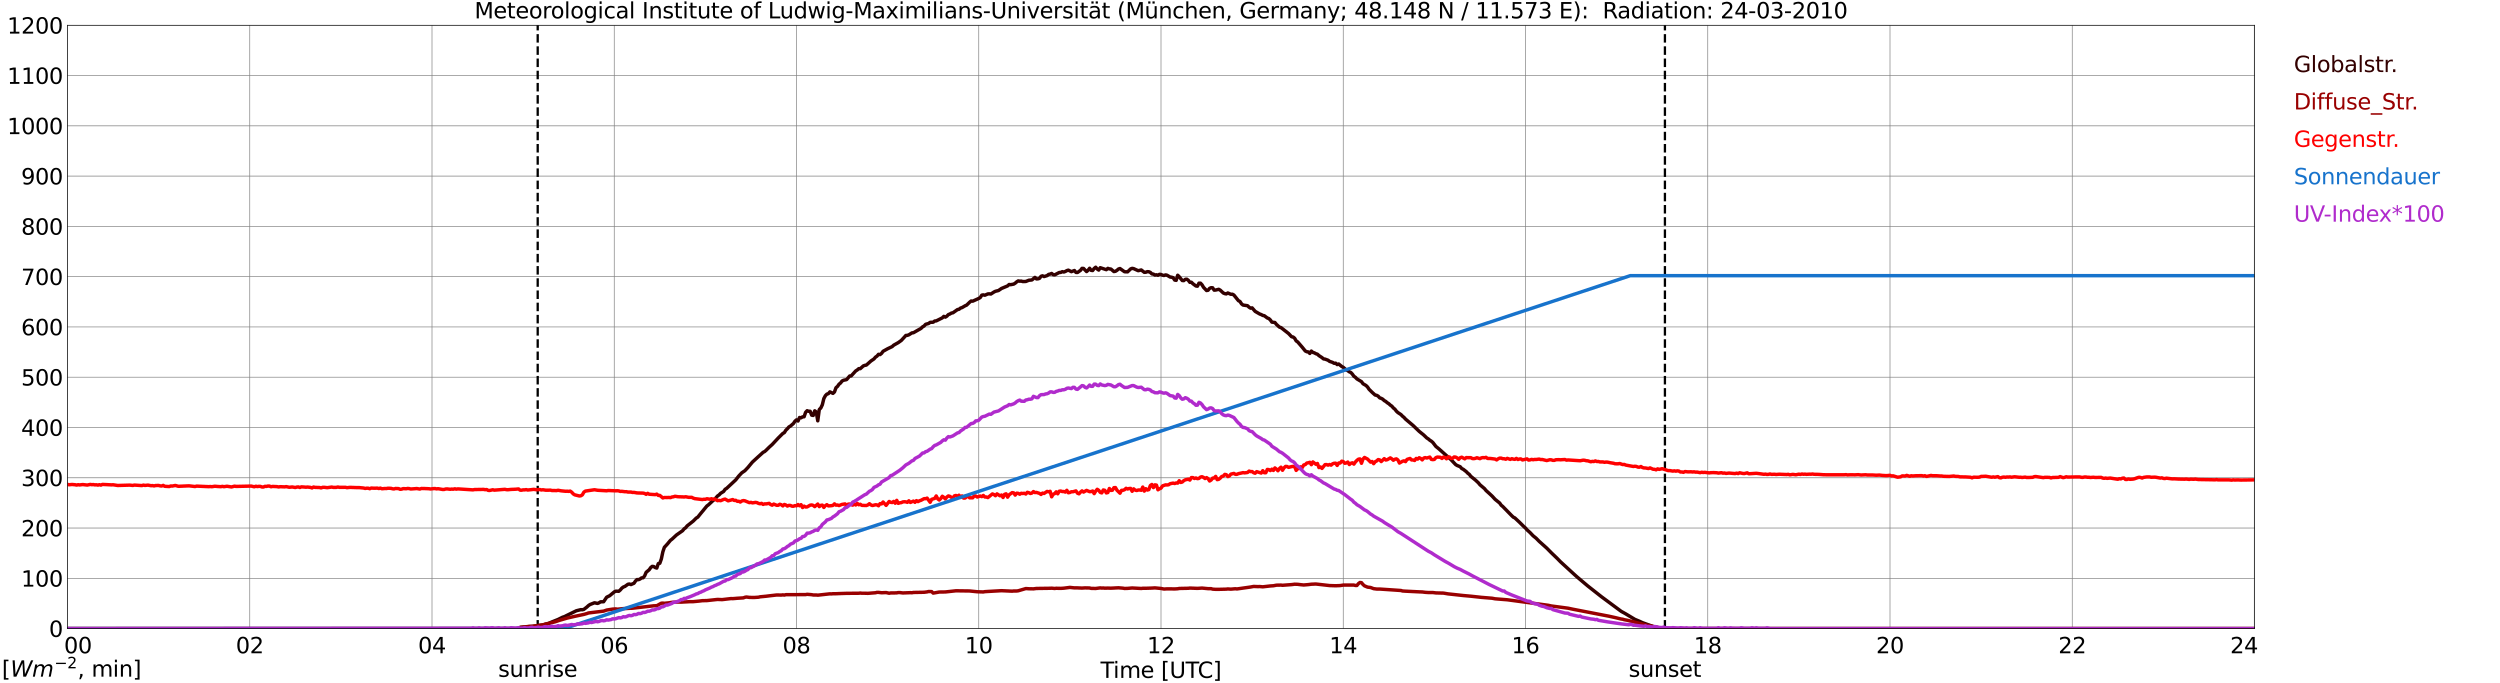 <?xml version="1.0" encoding="utf-8" standalone="no"?>
<!DOCTYPE svg PUBLIC "-//W3C//DTD SVG 1.1//EN"
  "http://www.w3.org/Graphics/SVG/1.1/DTD/svg11.dtd">
<svg xmlns:xlink="http://www.w3.org/1999/xlink" width="1085.4pt" height="296.64pt" viewBox="0 0 1085.4 296.64" xmlns="http://www.w3.org/2000/svg" version="1.1">
 <defs>
  <style type="text/css">*{stroke-linejoin: round; stroke-linecap: butt}</style>
 </defs>
 <g id="figure_1">
  <g id="patch_1">
   <path d="M 0 296.64 
L 1085.4 296.64 
L 1085.4 0 
L 0 0 
z
" style="fill: #ffffff"/>
  </g>
  <g id="axes_1">
   <g id="patch_2">
    <path d="M 29.306 272.909 
L 978.814 272.909 
L 978.814 10.976 
L 29.306 10.976 
z
" style="fill: #ffffff"/>
   </g>
   <g id="patch_3">
    <path d="M 978.814 272.909 
L 978.814 272.909 
L 978.814 10.976 
L 978.814 10.976 
z
" clip-path="url(#pb1099acab1)" style="fill: #d3d3d3; opacity: 0.25; stroke: #d3d3d3; stroke-linejoin: miter"/>
   </g>
   <g id="matplotlib.axis_1">
    <g id="xtick_1">
     <g id="line2d_1">
      <path d="M 29.306 272.909 
L 29.306 10.976 
" clip-path="url(#pb1099acab1)" style="fill: none; stroke: #808080; stroke-width: 0.3; stroke-linecap: square"/>
     </g>
     <g id="line2d_2"/>
     <g id="text_1">
      <!--    00 -->
      <g transform="translate(18.733 283.627) scale(0.095 -0.095)">
       <defs>
        <path id="DejaVuSans-20" transform="scale(0.016)"/>
        <path id="DejaVuSans-30" d="M 2034 4250 
Q 1547 4250 1301 3770 
Q 1056 3291 1056 2328 
Q 1056 1369 1301 889 
Q 1547 409 2034 409 
Q 2525 409 2770 889 
Q 3016 1369 3016 2328 
Q 3016 3291 2770 3770 
Q 2525 4250 2034 4250 
z
M 2034 4750 
Q 2819 4750 3233 4129 
Q 3647 3509 3647 2328 
Q 3647 1150 3233 529 
Q 2819 -91 2034 -91 
Q 1250 -91 836 529 
Q 422 1150 422 2328 
Q 422 3509 836 4129 
Q 1250 4750 2034 4750 
z
" transform="scale(0.016)"/>
       </defs>
       <use xlink:href="#DejaVuSans-20"/>
       <use xlink:href="#DejaVuSans-20" transform="translate(31.787 0)"/>
       <use xlink:href="#DejaVuSans-20" transform="translate(63.574 0)"/>
       <use xlink:href="#DejaVuSans-30" transform="translate(95.361 0)"/>
       <use xlink:href="#DejaVuSans-30" transform="translate(158.984 0)"/>
      </g>
     </g>
    </g>
    <g id="xtick_2">
     <g id="line2d_3">
      <path d="M 108.431 272.909 
L 108.431 10.976 
" clip-path="url(#pb1099acab1)" style="fill: none; stroke: #808080; stroke-width: 0.3; stroke-linecap: square"/>
     </g>
     <g id="line2d_4"/>
     <g id="text_2">
      <!-- 02 -->
      <g transform="translate(102.387 283.627) scale(0.095 -0.095)">
       <defs>
        <path id="DejaVuSans-32" d="M 1228 531 
L 3431 531 
L 3431 0 
L 469 0 
L 469 531 
Q 828 903 1448 1529 
Q 2069 2156 2228 2338 
Q 2531 2678 2651 2914 
Q 2772 3150 2772 3378 
Q 2772 3750 2511 3984 
Q 2250 4219 1831 4219 
Q 1534 4219 1204 4116 
Q 875 4013 500 3803 
L 500 4441 
Q 881 4594 1212 4672 
Q 1544 4750 1819 4750 
Q 2544 4750 2975 4387 
Q 3406 4025 3406 3419 
Q 3406 3131 3298 2873 
Q 3191 2616 2906 2266 
Q 2828 2175 2409 1742 
Q 1991 1309 1228 531 
z
" transform="scale(0.016)"/>
       </defs>
       <use xlink:href="#DejaVuSans-30"/>
       <use xlink:href="#DejaVuSans-32" transform="translate(63.623 0)"/>
      </g>
     </g>
    </g>
    <g id="xtick_3">
     <g id="line2d_5">
      <path d="M 187.557 272.909 
L 187.557 10.976 
" clip-path="url(#pb1099acab1)" style="fill: none; stroke: #808080; stroke-width: 0.3; stroke-linecap: square"/>
     </g>
     <g id="line2d_6"/>
     <g id="text_3">
      <!-- 04 -->
      <g transform="translate(181.513 283.627) scale(0.095 -0.095)">
       <defs>
        <path id="DejaVuSans-34" d="M 2419 4116 
L 825 1625 
L 2419 1625 
L 2419 4116 
z
M 2253 4666 
L 3047 4666 
L 3047 1625 
L 3713 1625 
L 3713 1100 
L 3047 1100 
L 3047 0 
L 2419 0 
L 2419 1100 
L 313 1100 
L 313 1709 
L 2253 4666 
z
" transform="scale(0.016)"/>
       </defs>
       <use xlink:href="#DejaVuSans-30"/>
       <use xlink:href="#DejaVuSans-34" transform="translate(63.623 0)"/>
      </g>
     </g>
    </g>
    <g id="xtick_4">
     <g id="line2d_7">
      <path d="M 266.683 272.909 
L 266.683 10.976 
" clip-path="url(#pb1099acab1)" style="fill: none; stroke: #808080; stroke-width: 0.3; stroke-linecap: square"/>
     </g>
     <g id="line2d_8"/>
     <g id="text_4">
      <!-- 06 -->
      <g transform="translate(260.638 283.627) scale(0.095 -0.095)">
       <defs>
        <path id="DejaVuSans-36" d="M 2113 2584 
Q 1688 2584 1439 2293 
Q 1191 2003 1191 1497 
Q 1191 994 1439 701 
Q 1688 409 2113 409 
Q 2538 409 2786 701 
Q 3034 994 3034 1497 
Q 3034 2003 2786 2293 
Q 2538 2584 2113 2584 
z
M 3366 4563 
L 3366 3988 
Q 3128 4100 2886 4159 
Q 2644 4219 2406 4219 
Q 1781 4219 1451 3797 
Q 1122 3375 1075 2522 
Q 1259 2794 1537 2939 
Q 1816 3084 2150 3084 
Q 2853 3084 3261 2657 
Q 3669 2231 3669 1497 
Q 3669 778 3244 343 
Q 2819 -91 2113 -91 
Q 1303 -91 875 529 
Q 447 1150 447 2328 
Q 447 3434 972 4092 
Q 1497 4750 2381 4750 
Q 2619 4750 2861 4703 
Q 3103 4656 3366 4563 
z
" transform="scale(0.016)"/>
       </defs>
       <use xlink:href="#DejaVuSans-30"/>
       <use xlink:href="#DejaVuSans-36" transform="translate(63.623 0)"/>
      </g>
     </g>
    </g>
    <g id="xtick_5">
     <g id="line2d_9">
      <path d="M 345.808 272.909 
L 345.808 10.976 
" clip-path="url(#pb1099acab1)" style="fill: none; stroke: #808080; stroke-width: 0.3; stroke-linecap: square"/>
     </g>
     <g id="line2d_10"/>
     <g id="text_5">
      <!-- 08 -->
      <g transform="translate(339.764 283.627) scale(0.095 -0.095)">
       <defs>
        <path id="DejaVuSans-38" d="M 2034 2216 
Q 1584 2216 1326 1975 
Q 1069 1734 1069 1313 
Q 1069 891 1326 650 
Q 1584 409 2034 409 
Q 2484 409 2743 651 
Q 3003 894 3003 1313 
Q 3003 1734 2745 1975 
Q 2488 2216 2034 2216 
z
M 1403 2484 
Q 997 2584 770 2862 
Q 544 3141 544 3541 
Q 544 4100 942 4425 
Q 1341 4750 2034 4750 
Q 2731 4750 3128 4425 
Q 3525 4100 3525 3541 
Q 3525 3141 3298 2862 
Q 3072 2584 2669 2484 
Q 3125 2378 3379 2068 
Q 3634 1759 3634 1313 
Q 3634 634 3220 271 
Q 2806 -91 2034 -91 
Q 1263 -91 848 271 
Q 434 634 434 1313 
Q 434 1759 690 2068 
Q 947 2378 1403 2484 
z
M 1172 3481 
Q 1172 3119 1398 2916 
Q 1625 2713 2034 2713 
Q 2441 2713 2670 2916 
Q 2900 3119 2900 3481 
Q 2900 3844 2670 4047 
Q 2441 4250 2034 4250 
Q 1625 4250 1398 4047 
Q 1172 3844 1172 3481 
z
" transform="scale(0.016)"/>
       </defs>
       <use xlink:href="#DejaVuSans-30"/>
       <use xlink:href="#DejaVuSans-38" transform="translate(63.623 0)"/>
      </g>
     </g>
    </g>
    <g id="xtick_6">
     <g id="line2d_11">
      <path d="M 424.934 272.909 
L 424.934 10.976 
" clip-path="url(#pb1099acab1)" style="fill: none; stroke: #808080; stroke-width: 0.3; stroke-linecap: square"/>
     </g>
     <g id="line2d_12"/>
     <g id="text_6">
      <!-- 10 -->
      <g transform="translate(418.89 283.627) scale(0.095 -0.095)">
       <defs>
        <path id="DejaVuSans-31" d="M 794 531 
L 1825 531 
L 1825 4091 
L 703 3866 
L 703 4441 
L 1819 4666 
L 2450 4666 
L 2450 531 
L 3481 531 
L 3481 0 
L 794 0 
L 794 531 
z
" transform="scale(0.016)"/>
       </defs>
       <use xlink:href="#DejaVuSans-31"/>
       <use xlink:href="#DejaVuSans-30" transform="translate(63.623 0)"/>
      </g>
     </g>
    </g>
    <g id="xtick_7">
     <g id="line2d_13">
      <path d="M 504.06 272.909 
L 504.06 10.976 
" clip-path="url(#pb1099acab1)" style="fill: none; stroke: #808080; stroke-width: 0.3; stroke-linecap: square"/>
     </g>
     <g id="line2d_14"/>
     <g id="text_7">
      <!-- 12 -->
      <g transform="translate(498.015 283.627) scale(0.095 -0.095)">
       <use xlink:href="#DejaVuSans-31"/>
       <use xlink:href="#DejaVuSans-32" transform="translate(63.623 0)"/>
      </g>
     </g>
    </g>
    <g id="xtick_8">
     <g id="line2d_15">
      <path d="M 583.185 272.909 
L 583.185 10.976 
" clip-path="url(#pb1099acab1)" style="fill: none; stroke: #808080; stroke-width: 0.3; stroke-linecap: square"/>
     </g>
     <g id="line2d_16"/>
     <g id="text_8">
      <!-- 14 -->
      <g transform="translate(577.141 283.627) scale(0.095 -0.095)">
       <use xlink:href="#DejaVuSans-31"/>
       <use xlink:href="#DejaVuSans-34" transform="translate(63.623 0)"/>
      </g>
     </g>
    </g>
    <g id="xtick_9">
     <g id="line2d_17">
      <path d="M 662.311 272.909 
L 662.311 10.976 
" clip-path="url(#pb1099acab1)" style="fill: none; stroke: #808080; stroke-width: 0.3; stroke-linecap: square"/>
     </g>
     <g id="line2d_18"/>
     <g id="text_9">
      <!-- 16 -->
      <g transform="translate(656.267 283.627) scale(0.095 -0.095)">
       <use xlink:href="#DejaVuSans-31"/>
       <use xlink:href="#DejaVuSans-36" transform="translate(63.623 0)"/>
      </g>
     </g>
    </g>
    <g id="xtick_10">
     <g id="line2d_19">
      <path d="M 741.437 272.909 
L 741.437 10.976 
" clip-path="url(#pb1099acab1)" style="fill: none; stroke: #808080; stroke-width: 0.3; stroke-linecap: square"/>
     </g>
     <g id="line2d_20"/>
     <g id="text_10">
      <!-- 18 -->
      <g transform="translate(735.392 283.627) scale(0.095 -0.095)">
       <use xlink:href="#DejaVuSans-31"/>
       <use xlink:href="#DejaVuSans-38" transform="translate(63.623 0)"/>
      </g>
     </g>
    </g>
    <g id="xtick_11">
     <g id="line2d_21">
      <path d="M 820.562 272.909 
L 820.562 10.976 
" clip-path="url(#pb1099acab1)" style="fill: none; stroke: #808080; stroke-width: 0.3; stroke-linecap: square"/>
     </g>
     <g id="line2d_22"/>
     <g id="text_11">
      <!-- 20 -->
      <g transform="translate(814.518 283.627) scale(0.095 -0.095)">
       <use xlink:href="#DejaVuSans-32"/>
       <use xlink:href="#DejaVuSans-30" transform="translate(63.623 0)"/>
      </g>
     </g>
    </g>
    <g id="xtick_12">
     <g id="line2d_23">
      <path d="M 899.688 272.909 
L 899.688 10.976 
" clip-path="url(#pb1099acab1)" style="fill: none; stroke: #808080; stroke-width: 0.3; stroke-linecap: square"/>
     </g>
     <g id="line2d_24"/>
     <g id="text_12">
      <!-- 22 -->
      <g transform="translate(893.644 283.627) scale(0.095 -0.095)">
       <use xlink:href="#DejaVuSans-32"/>
       <use xlink:href="#DejaVuSans-32" transform="translate(63.623 0)"/>
      </g>
     </g>
    </g>
    <g id="xtick_13">
     <g id="line2d_25">
      <path d="M 978.814 272.909 
L 978.814 10.976 
" clip-path="url(#pb1099acab1)" style="fill: none; stroke: #808080; stroke-width: 0.3; stroke-linecap: square"/>
     </g>
     <g id="line2d_26"/>
     <g id="text_13">
      <!-- 24    -->
      <g transform="translate(968.241 283.627) scale(0.095 -0.095)">
       <use xlink:href="#DejaVuSans-32"/>
       <use xlink:href="#DejaVuSans-34" transform="translate(63.623 0)"/>
       <use xlink:href="#DejaVuSans-20" transform="translate(127.246 0)"/>
       <use xlink:href="#DejaVuSans-20" transform="translate(159.033 0)"/>
       <use xlink:href="#DejaVuSans-20" transform="translate(190.82 0)"/>
      </g>
     </g>
    </g>
    <g id="text_14">
     <!-- Time [UTC] -->
     <g transform="translate(477.806 294.322) scale(0.095 -0.095)">
      <defs>
       <path id="DejaVuSans-54" d="M -19 4666 
L 3928 4666 
L 3928 4134 
L 2272 4134 
L 2272 0 
L 1638 0 
L 1638 4134 
L -19 4134 
L -19 4666 
z
" transform="scale(0.016)"/>
       <path id="DejaVuSans-69" d="M 603 3500 
L 1178 3500 
L 1178 0 
L 603 0 
L 603 3500 
z
M 603 4863 
L 1178 4863 
L 1178 4134 
L 603 4134 
L 603 4863 
z
" transform="scale(0.016)"/>
       <path id="DejaVuSans-6d" d="M 3328 2828 
Q 3544 3216 3844 3400 
Q 4144 3584 4550 3584 
Q 5097 3584 5394 3201 
Q 5691 2819 5691 2113 
L 5691 0 
L 5113 0 
L 5113 2094 
Q 5113 2597 4934 2840 
Q 4756 3084 4391 3084 
Q 3944 3084 3684 2787 
Q 3425 2491 3425 1978 
L 3425 0 
L 2847 0 
L 2847 2094 
Q 2847 2600 2669 2842 
Q 2491 3084 2119 3084 
Q 1678 3084 1418 2786 
Q 1159 2488 1159 1978 
L 1159 0 
L 581 0 
L 581 3500 
L 1159 3500 
L 1159 2956 
Q 1356 3278 1631 3431 
Q 1906 3584 2284 3584 
Q 2666 3584 2933 3390 
Q 3200 3197 3328 2828 
z
" transform="scale(0.016)"/>
       <path id="DejaVuSans-65" d="M 3597 1894 
L 3597 1613 
L 953 1613 
Q 991 1019 1311 708 
Q 1631 397 2203 397 
Q 2534 397 2845 478 
Q 3156 559 3463 722 
L 3463 178 
Q 3153 47 2828 -22 
Q 2503 -91 2169 -91 
Q 1331 -91 842 396 
Q 353 884 353 1716 
Q 353 2575 817 3079 
Q 1281 3584 2069 3584 
Q 2775 3584 3186 3129 
Q 3597 2675 3597 1894 
z
M 3022 2063 
Q 3016 2534 2758 2815 
Q 2500 3097 2075 3097 
Q 1594 3097 1305 2825 
Q 1016 2553 972 2059 
L 3022 2063 
z
" transform="scale(0.016)"/>
       <path id="DejaVuSans-5b" d="M 550 4863 
L 1875 4863 
L 1875 4416 
L 1125 4416 
L 1125 -397 
L 1875 -397 
L 1875 -844 
L 550 -844 
L 550 4863 
z
" transform="scale(0.016)"/>
       <path id="DejaVuSans-55" d="M 556 4666 
L 1191 4666 
L 1191 1831 
Q 1191 1081 1462 751 
Q 1734 422 2344 422 
Q 2950 422 3222 751 
Q 3494 1081 3494 1831 
L 3494 4666 
L 4128 4666 
L 4128 1753 
Q 4128 841 3676 375 
Q 3225 -91 2344 -91 
Q 1459 -91 1007 375 
Q 556 841 556 1753 
L 556 4666 
z
" transform="scale(0.016)"/>
       <path id="DejaVuSans-43" d="M 4122 4306 
L 4122 3641 
Q 3803 3938 3442 4084 
Q 3081 4231 2675 4231 
Q 1875 4231 1450 3742 
Q 1025 3253 1025 2328 
Q 1025 1406 1450 917 
Q 1875 428 2675 428 
Q 3081 428 3442 575 
Q 3803 722 4122 1019 
L 4122 359 
Q 3791 134 3420 21 
Q 3050 -91 2638 -91 
Q 1578 -91 968 557 
Q 359 1206 359 2328 
Q 359 3453 968 4101 
Q 1578 4750 2638 4750 
Q 3056 4750 3426 4639 
Q 3797 4528 4122 4306 
z
" transform="scale(0.016)"/>
       <path id="DejaVuSans-5d" d="M 1947 4863 
L 1947 -844 
L 622 -844 
L 622 -397 
L 1369 -397 
L 1369 4416 
L 622 4416 
L 622 4863 
L 1947 4863 
z
" transform="scale(0.016)"/>
      </defs>
      <use xlink:href="#DejaVuSans-54"/>
      <use xlink:href="#DejaVuSans-69" transform="translate(57.959 0)"/>
      <use xlink:href="#DejaVuSans-6d" transform="translate(85.742 0)"/>
      <use xlink:href="#DejaVuSans-65" transform="translate(183.154 0)"/>
      <use xlink:href="#DejaVuSans-20" transform="translate(244.678 0)"/>
      <use xlink:href="#DejaVuSans-5b" transform="translate(276.465 0)"/>
      <use xlink:href="#DejaVuSans-55" transform="translate(315.479 0)"/>
      <use xlink:href="#DejaVuSans-54" transform="translate(388.672 0)"/>
      <use xlink:href="#DejaVuSans-43" transform="translate(443.881 0)"/>
      <use xlink:href="#DejaVuSans-5d" transform="translate(513.705 0)"/>
     </g>
    </g>
   </g>
   <g id="matplotlib.axis_2">
    <g id="ytick_1">
     <g id="line2d_27">
      <path d="M 29.306 272.909 
L 978.814 272.909 
" clip-path="url(#pb1099acab1)" style="fill: none; stroke: #808080; stroke-width: 0.3; stroke-linecap: square"/>
     </g>
     <g id="line2d_28"/>
     <g id="text_15">
      <!-- 0 -->
      <g transform="translate(21.261 276.518) scale(0.095 -0.095)">
       <use xlink:href="#DejaVuSans-30"/>
      </g>
     </g>
    </g>
    <g id="ytick_2">
     <g id="line2d_29">
      <path d="M 29.306 251.081 
L 978.814 251.081 
" clip-path="url(#pb1099acab1)" style="fill: none; stroke: #808080; stroke-width: 0.3; stroke-linecap: square"/>
     </g>
     <g id="line2d_30"/>
     <g id="text_16">
      <!-- 100 -->
      <g transform="translate(9.173 254.69) scale(0.095 -0.095)">
       <use xlink:href="#DejaVuSans-31"/>
       <use xlink:href="#DejaVuSans-30" transform="translate(63.623 0)"/>
       <use xlink:href="#DejaVuSans-30" transform="translate(127.246 0)"/>
      </g>
     </g>
    </g>
    <g id="ytick_3">
     <g id="line2d_31">
      <path d="M 29.306 229.253 
L 978.814 229.253 
" clip-path="url(#pb1099acab1)" style="fill: none; stroke: #808080; stroke-width: 0.3; stroke-linecap: square"/>
     </g>
     <g id="line2d_32"/>
     <g id="text_17">
      <!-- 200 -->
      <g transform="translate(9.173 232.863) scale(0.095 -0.095)">
       <use xlink:href="#DejaVuSans-32"/>
       <use xlink:href="#DejaVuSans-30" transform="translate(63.623 0)"/>
       <use xlink:href="#DejaVuSans-30" transform="translate(127.246 0)"/>
      </g>
     </g>
    </g>
    <g id="ytick_4">
     <g id="line2d_33">
      <path d="M 29.306 207.426 
L 978.814 207.426 
" clip-path="url(#pb1099acab1)" style="fill: none; stroke: #808080; stroke-width: 0.3; stroke-linecap: square"/>
     </g>
     <g id="line2d_34"/>
     <g id="text_18">
      <!-- 300 -->
      <g transform="translate(9.173 211.035) scale(0.095 -0.095)">
       <defs>
        <path id="DejaVuSans-33" d="M 2597 2516 
Q 3050 2419 3304 2112 
Q 3559 1806 3559 1356 
Q 3559 666 3084 287 
Q 2609 -91 1734 -91 
Q 1441 -91 1130 -33 
Q 819 25 488 141 
L 488 750 
Q 750 597 1062 519 
Q 1375 441 1716 441 
Q 2309 441 2620 675 
Q 2931 909 2931 1356 
Q 2931 1769 2642 2001 
Q 2353 2234 1838 2234 
L 1294 2234 
L 1294 2753 
L 1863 2753 
Q 2328 2753 2575 2939 
Q 2822 3125 2822 3475 
Q 2822 3834 2567 4026 
Q 2313 4219 1838 4219 
Q 1578 4219 1281 4162 
Q 984 4106 628 3988 
L 628 4550 
Q 988 4650 1302 4700 
Q 1616 4750 1894 4750 
Q 2613 4750 3031 4423 
Q 3450 4097 3450 3541 
Q 3450 3153 3228 2886 
Q 3006 2619 2597 2516 
z
" transform="scale(0.016)"/>
       </defs>
       <use xlink:href="#DejaVuSans-33"/>
       <use xlink:href="#DejaVuSans-30" transform="translate(63.623 0)"/>
       <use xlink:href="#DejaVuSans-30" transform="translate(127.246 0)"/>
      </g>
     </g>
    </g>
    <g id="ytick_5">
     <g id="line2d_35">
      <path d="M 29.306 185.598 
L 978.814 185.598 
" clip-path="url(#pb1099acab1)" style="fill: none; stroke: #808080; stroke-width: 0.3; stroke-linecap: square"/>
     </g>
     <g id="line2d_36"/>
     <g id="text_19">
      <!-- 400 -->
      <g transform="translate(9.173 189.207) scale(0.095 -0.095)">
       <use xlink:href="#DejaVuSans-34"/>
       <use xlink:href="#DejaVuSans-30" transform="translate(63.623 0)"/>
       <use xlink:href="#DejaVuSans-30" transform="translate(127.246 0)"/>
      </g>
     </g>
    </g>
    <g id="ytick_6">
     <g id="line2d_37">
      <path d="M 29.306 163.77 
L 978.814 163.77 
" clip-path="url(#pb1099acab1)" style="fill: none; stroke: #808080; stroke-width: 0.3; stroke-linecap: square"/>
     </g>
     <g id="line2d_38"/>
     <g id="text_20">
      <!-- 500 -->
      <g transform="translate(9.173 167.379) scale(0.095 -0.095)">
       <defs>
        <path id="DejaVuSans-35" d="M 691 4666 
L 3169 4666 
L 3169 4134 
L 1269 4134 
L 1269 2991 
Q 1406 3038 1543 3061 
Q 1681 3084 1819 3084 
Q 2600 3084 3056 2656 
Q 3513 2228 3513 1497 
Q 3513 744 3044 326 
Q 2575 -91 1722 -91 
Q 1428 -91 1123 -41 
Q 819 9 494 109 
L 494 744 
Q 775 591 1075 516 
Q 1375 441 1709 441 
Q 2250 441 2565 725 
Q 2881 1009 2881 1497 
Q 2881 1984 2565 2268 
Q 2250 2553 1709 2553 
Q 1456 2553 1204 2497 
Q 953 2441 691 2322 
L 691 4666 
z
" transform="scale(0.016)"/>
       </defs>
       <use xlink:href="#DejaVuSans-35"/>
       <use xlink:href="#DejaVuSans-30" transform="translate(63.623 0)"/>
       <use xlink:href="#DejaVuSans-30" transform="translate(127.246 0)"/>
      </g>
     </g>
    </g>
    <g id="ytick_7">
     <g id="line2d_39">
      <path d="M 29.306 141.942 
L 978.814 141.942 
" clip-path="url(#pb1099acab1)" style="fill: none; stroke: #808080; stroke-width: 0.3; stroke-linecap: square"/>
     </g>
     <g id="line2d_40"/>
     <g id="text_21">
      <!-- 600 -->
      <g transform="translate(9.173 145.551) scale(0.095 -0.095)">
       <use xlink:href="#DejaVuSans-36"/>
       <use xlink:href="#DejaVuSans-30" transform="translate(63.623 0)"/>
       <use xlink:href="#DejaVuSans-30" transform="translate(127.246 0)"/>
      </g>
     </g>
    </g>
    <g id="ytick_8">
     <g id="line2d_41">
      <path d="M 29.306 120.114 
L 978.814 120.114 
" clip-path="url(#pb1099acab1)" style="fill: none; stroke: #808080; stroke-width: 0.3; stroke-linecap: square"/>
     </g>
     <g id="line2d_42"/>
     <g id="text_22">
      <!-- 700 -->
      <g transform="translate(9.173 123.724) scale(0.095 -0.095)">
       <defs>
        <path id="DejaVuSans-37" d="M 525 4666 
L 3525 4666 
L 3525 4397 
L 1831 0 
L 1172 0 
L 2766 4134 
L 525 4134 
L 525 4666 
z
" transform="scale(0.016)"/>
       </defs>
       <use xlink:href="#DejaVuSans-37"/>
       <use xlink:href="#DejaVuSans-30" transform="translate(63.623 0)"/>
       <use xlink:href="#DejaVuSans-30" transform="translate(127.246 0)"/>
      </g>
     </g>
    </g>
    <g id="ytick_9">
     <g id="line2d_43">
      <path d="M 29.306 98.287 
L 978.814 98.287 
" clip-path="url(#pb1099acab1)" style="fill: none; stroke: #808080; stroke-width: 0.3; stroke-linecap: square"/>
     </g>
     <g id="line2d_44"/>
     <g id="text_23">
      <!-- 800 -->
      <g transform="translate(9.173 101.896) scale(0.095 -0.095)">
       <use xlink:href="#DejaVuSans-38"/>
       <use xlink:href="#DejaVuSans-30" transform="translate(63.623 0)"/>
       <use xlink:href="#DejaVuSans-30" transform="translate(127.246 0)"/>
      </g>
     </g>
    </g>
    <g id="ytick_10">
     <g id="line2d_45">
      <path d="M 29.306 76.459 
L 978.814 76.459 
" clip-path="url(#pb1099acab1)" style="fill: none; stroke: #808080; stroke-width: 0.3; stroke-linecap: square"/>
     </g>
     <g id="line2d_46"/>
     <g id="text_24">
      <!-- 900 -->
      <g transform="translate(9.173 80.068) scale(0.095 -0.095)">
       <defs>
        <path id="DejaVuSans-39" d="M 703 97 
L 703 672 
Q 941 559 1184 500 
Q 1428 441 1663 441 
Q 2288 441 2617 861 
Q 2947 1281 2994 2138 
Q 2813 1869 2534 1725 
Q 2256 1581 1919 1581 
Q 1219 1581 811 2004 
Q 403 2428 403 3163 
Q 403 3881 828 4315 
Q 1253 4750 1959 4750 
Q 2769 4750 3195 4129 
Q 3622 3509 3622 2328 
Q 3622 1225 3098 567 
Q 2575 -91 1691 -91 
Q 1453 -91 1209 -44 
Q 966 3 703 97 
z
M 1959 2075 
Q 2384 2075 2632 2365 
Q 2881 2656 2881 3163 
Q 2881 3666 2632 3958 
Q 2384 4250 1959 4250 
Q 1534 4250 1286 3958 
Q 1038 3666 1038 3163 
Q 1038 2656 1286 2365 
Q 1534 2075 1959 2075 
z
" transform="scale(0.016)"/>
       </defs>
       <use xlink:href="#DejaVuSans-39"/>
       <use xlink:href="#DejaVuSans-30" transform="translate(63.623 0)"/>
       <use xlink:href="#DejaVuSans-30" transform="translate(127.246 0)"/>
      </g>
     </g>
    </g>
    <g id="ytick_11">
     <g id="line2d_47">
      <path d="M 29.306 54.631 
L 978.814 54.631 
" clip-path="url(#pb1099acab1)" style="fill: none; stroke: #808080; stroke-width: 0.3; stroke-linecap: square"/>
     </g>
     <g id="line2d_48"/>
     <g id="text_25">
      <!-- 1000 -->
      <g transform="translate(3.128 58.24) scale(0.095 -0.095)">
       <use xlink:href="#DejaVuSans-31"/>
       <use xlink:href="#DejaVuSans-30" transform="translate(63.623 0)"/>
       <use xlink:href="#DejaVuSans-30" transform="translate(127.246 0)"/>
       <use xlink:href="#DejaVuSans-30" transform="translate(190.869 0)"/>
      </g>
     </g>
    </g>
    <g id="ytick_12">
     <g id="line2d_49">
      <path d="M 29.306 32.803 
L 978.814 32.803 
" clip-path="url(#pb1099acab1)" style="fill: none; stroke: #808080; stroke-width: 0.3; stroke-linecap: square"/>
     </g>
     <g id="line2d_50"/>
     <g id="text_26">
      <!-- 1100 -->
      <g transform="translate(3.128 36.413) scale(0.095 -0.095)">
       <use xlink:href="#DejaVuSans-31"/>
       <use xlink:href="#DejaVuSans-31" transform="translate(63.623 0)"/>
       <use xlink:href="#DejaVuSans-30" transform="translate(127.246 0)"/>
       <use xlink:href="#DejaVuSans-30" transform="translate(190.869 0)"/>
      </g>
     </g>
    </g>
    <g id="ytick_13">
     <g id="line2d_51">
      <path d="M 29.306 10.976 
L 978.814 10.976 
" clip-path="url(#pb1099acab1)" style="fill: none; stroke: #808080; stroke-width: 0.3; stroke-linecap: square"/>
     </g>
     <g id="line2d_52"/>
     <g id="text_27">
      <!-- 1200 -->
      <g transform="translate(3.128 14.585) scale(0.095 -0.095)">
       <use xlink:href="#DejaVuSans-31"/>
       <use xlink:href="#DejaVuSans-32" transform="translate(63.623 0)"/>
       <use xlink:href="#DejaVuSans-30" transform="translate(127.246 0)"/>
       <use xlink:href="#DejaVuSans-30" transform="translate(190.869 0)"/>
      </g>
     </g>
    </g>
   </g>
   <g id="line2d_53">
    <path d="M 233.45 272.909 
L 233.45 10.976 
" clip-path="url(#pb1099acab1)" style="fill: none; stroke-dasharray: 3.7,1.6; stroke-dashoffset: 0; stroke: #000000"/>
   </g>
   <g id="line2d_54">
    <path d="M 722.842 272.909 
L 722.842 10.976 
" clip-path="url(#pb1099acab1)" style="fill: none; stroke-dasharray: 3.7,1.6; stroke-dashoffset: 0; stroke: #000000"/>
   </g>
   <g id="line2d_55">
    <path d="M 29.306 272.909 
L 225.142 272.909 
L 225.801 272.429 
L 229.757 272.02 
L 231.076 271.979 
L 235.692 271.324 
L 238.329 270.586 
L 239.648 270.012 
L 242.286 268.949 
L 244.264 267.965 
L 244.923 267.762 
L 250.198 265.182 
L 252.176 264.688 
L 252.836 264.73 
L 253.495 264.566 
L 254.814 263.543 
L 255.473 262.929 
L 256.133 262.477 
L 258.111 261.7 
L 259.43 261.986 
L 260.089 261.7 
L 260.748 261.29 
L 262.067 261.248 
L 263.386 259.284 
L 264.705 258.629 
L 266.683 256.99 
L 267.342 256.662 
L 268.661 256.704 
L 269.32 256.13 
L 269.98 255.353 
L 270.639 254.862 
L 271.298 254.615 
L 272.617 253.674 
L 273.277 253.55 
L 273.936 253.796 
L 275.255 253.222 
L 275.914 252.24 
L 276.573 251.625 
L 277.233 251.666 
L 277.892 251.38 
L 278.552 250.889 
L 279.211 250.847 
L 279.87 250.029 
L 280.53 248.473 
L 281.849 247.366 
L 282.508 246.425 
L 283.167 245.893 
L 283.827 245.973 
L 284.486 246.425 
L 285.145 246.628 
L 285.805 244.705 
L 286.464 244.541 
L 287.124 242.697 
L 287.783 239.584 
L 288.442 237.62 
L 289.761 236.186 
L 291.08 234.59 
L 291.739 234.097 
L 293.717 232.255 
L 296.355 230.412 
L 297.014 229.594 
L 297.674 229.142 
L 298.333 228.323 
L 300.971 226.235 
L 302.289 224.925 
L 302.949 224.514 
L 304.267 222.877 
L 306.905 219.682 
L 307.564 219.191 
L 309.543 217.348 
L 310.202 216.857 
L 311.521 215.342 
L 312.18 214.891 
L 312.839 214.194 
L 314.158 213.376 
L 314.818 212.433 
L 315.477 212.025 
L 319.433 208.338 
L 320.752 206.659 
L 322.071 205.267 
L 323.39 204.365 
L 324.708 202.973 
L 326.027 201.377 
L 326.686 200.598 
L 329.324 198.181 
L 330.643 196.994 
L 331.302 196.381 
L 331.961 196.053 
L 332.621 195.479 
L 333.94 194.17 
L 335.258 192.982 
L 337.896 190.155 
L 339.874 188.191 
L 340.533 187.822 
L 341.193 186.757 
L 341.852 186.141 
L 342.512 185.364 
L 343.171 184.995 
L 344.49 183.849 
L 345.149 182.865 
L 345.808 182.293 
L 346.468 182.784 
L 347.127 181.269 
L 347.787 181.392 
L 348.446 180.981 
L 349.105 180.942 
L 349.765 179.017 
L 350.424 178.32 
L 351.083 178.565 
L 351.743 178.565 
L 352.402 180.246 
L 353.062 180.368 
L 353.721 178.362 
L 354.38 178.853 
L 355.04 182.701 
L 355.699 177.788 
L 356.359 177.133 
L 357.018 175.74 
L 357.677 173.038 
L 358.337 171.809 
L 358.996 171.113 
L 359.655 170.908 
L 360.315 170.131 
L 361.634 170.785 
L 362.293 170.17 
L 362.952 168.328 
L 363.612 167.754 
L 364.271 166.813 
L 364.93 166.28 
L 365.59 165.42 
L 366.249 165.093 
L 367.568 164.807 
L 368.887 163.25 
L 369.546 163.209 
L 371.524 161.037 
L 372.184 160.629 
L 372.843 160.055 
L 373.502 160.055 
L 374.821 158.867 
L 375.481 158.623 
L 376.14 158.499 
L 378.118 156.737 
L 379.437 155.838 
L 380.096 155.059 
L 380.756 154.609 
L 381.415 153.83 
L 382.074 153.954 
L 382.734 153.421 
L 383.393 152.52 
L 385.371 151.413 
L 387.349 150.473 
L 388.009 149.859 
L 389.987 148.753 
L 391.306 147.81 
L 392.624 146.378 
L 393.284 145.64 
L 393.943 145.598 
L 394.603 145.354 
L 395.921 144.533 
L 396.581 144.452 
L 399.878 142.569 
L 400.537 141.914 
L 401.196 141.545 
L 401.856 140.807 
L 403.175 140.438 
L 403.834 139.947 
L 405.153 139.895 
L 405.812 139.362 
L 406.471 139.321 
L 409.109 138.011 
L 409.768 137.356 
L 410.428 137.684 
L 411.087 137.273 
L 411.746 136.577 
L 412.406 136.333 
L 413.065 135.922 
L 413.725 135.8 
L 415.703 134.407 
L 416.362 134.285 
L 417.022 133.752 
L 417.681 133.547 
L 419 132.768 
L 419.659 132.482 
L 420.978 131.212 
L 421.637 130.681 
L 422.297 130.762 
L 424.934 129.575 
L 425.593 129.164 
L 426.253 128.141 
L 426.912 128.018 
L 427.572 128.182 
L 428.89 127.608 
L 429.55 127.569 
L 430.209 127.649 
L 431.528 126.789 
L 432.187 126.462 
L 433.506 126.135 
L 434.825 125.233 
L 437.462 124.129 
L 438.122 123.513 
L 438.781 123.596 
L 440.1 123.349 
L 440.759 122.941 
L 441.419 122.367 
L 442.078 121.957 
L 442.737 122.081 
L 443.397 122.04 
L 444.056 122.245 
L 445.375 122.203 
L 446.694 121.671 
L 448.012 121.549 
L 449.331 120.442 
L 449.991 121.097 
L 450.65 121.057 
L 451.309 120.852 
L 451.969 119.951 
L 452.628 119.746 
L 453.287 120.073 
L 454.606 119.665 
L 455.266 119.132 
L 455.925 119.008 
L 456.584 118.722 
L 457.244 119.254 
L 457.903 119.337 
L 459.881 118.312 
L 460.541 118.272 
L 461.2 117.945 
L 461.859 118.109 
L 462.519 117.862 
L 463.178 117.493 
L 463.838 117.288 
L 465.156 117.945 
L 466.475 117.451 
L 467.134 118.272 
L 467.794 118.312 
L 469.113 117.371 
L 469.772 116.511 
L 470.431 116.552 
L 471.75 117.903 
L 472.409 117.329 
L 473.069 116.469 
L 473.728 117.371 
L 474.388 117.451 
L 475.047 116.552 
L 475.706 116.02 
L 476.366 116.797 
L 477.025 117.248 
L 477.685 116.225 
L 480.322 117.085 
L 480.981 116.511 
L 481.641 116.757 
L 482.3 116.797 
L 483.619 117.903 
L 484.278 117.781 
L 484.938 117.371 
L 485.597 116.797 
L 486.256 116.591 
L 488.235 117.984 
L 489.553 118.026 
L 490.872 116.757 
L 491.532 116.511 
L 492.191 116.633 
L 494.169 117.534 
L 495.488 117.207 
L 496.807 118.231 
L 497.466 118.189 
L 498.125 117.945 
L 498.785 117.984 
L 499.444 118.272 
L 500.103 118.927 
L 500.763 119.008 
L 501.422 119.418 
L 502.082 119.296 
L 502.741 119.501 
L 503.4 119.091 
L 504.06 119.172 
L 504.719 119.46 
L 505.379 119.623 
L 506.038 119.337 
L 506.697 119.501 
L 508.016 120.278 
L 508.675 120.361 
L 509.335 120.564 
L 509.994 121.588 
L 510.654 121.712 
L 511.313 119.501 
L 511.972 120.156 
L 513.291 121.793 
L 513.95 121.835 
L 514.61 121.26 
L 515.269 121.221 
L 515.929 121.712 
L 516.588 122.572 
L 517.247 122.531 
L 517.907 123.186 
L 519.226 124.168 
L 519.885 124.251 
L 520.544 122.941 
L 521.204 122.941 
L 521.863 123.637 
L 522.522 124.742 
L 523.841 126.135 
L 524.501 126.012 
L 525.16 125.192 
L 525.819 124.906 
L 526.479 124.947 
L 527.138 125.971 
L 527.797 125.929 
L 529.116 125.602 
L 529.776 125.971 
L 531.094 127.2 
L 531.754 127.486 
L 532.413 127.608 
L 533.073 127.2 
L 534.391 127.772 
L 535.051 127.732 
L 535.71 128.101 
L 537.688 130.557 
L 538.348 130.884 
L 539.007 131.908 
L 539.666 132.441 
L 541.644 132.729 
L 542.304 133.384 
L 542.963 133.792 
L 543.623 133.67 
L 544.941 135.184 
L 546.919 136.333 
L 547.579 136.577 
L 548.238 136.946 
L 548.898 137.068 
L 550.216 138.053 
L 550.876 138.297 
L 551.535 138.913 
L 552.195 139.853 
L 553.513 140.017 
L 554.173 140.836 
L 555.491 142.025 
L 556.151 142.228 
L 559.448 144.808 
L 560.766 146.201 
L 561.426 146.325 
L 562.085 146.856 
L 562.745 148.004 
L 563.404 148.453 
L 565.382 150.748 
L 566.701 152.385 
L 567.36 152.712 
L 568.02 152.795 
L 568.679 153.45 
L 569.338 152.426 
L 569.998 153 
L 570.657 153.203 
L 571.317 153.572 
L 571.976 153.777 
L 572.635 154.393 
L 573.954 155.253 
L 574.613 155.825 
L 575.273 155.908 
L 576.592 156.399 
L 577.251 156.89 
L 578.57 157.34 
L 579.229 157.75 
L 579.889 157.669 
L 580.548 158.283 
L 581.207 158.036 
L 582.526 159.101 
L 583.185 159.47 
L 584.504 160.616 
L 585.164 160.943 
L 585.823 161.437 
L 586.482 161.723 
L 587.142 162.419 
L 587.801 163.36 
L 588.46 163.811 
L 589.12 164.508 
L 591.098 165.695 
L 591.757 166.597 
L 593.076 167.374 
L 593.736 168.029 
L 594.395 169.013 
L 595.714 170.323 
L 597.032 171.51 
L 597.692 171.632 
L 598.351 172.001 
L 599.011 172.739 
L 599.67 172.944 
L 600.329 173.311 
L 600.989 173.926 
L 601.648 174.295 
L 602.307 174.867 
L 602.967 175.278 
L 603.626 175.891 
L 604.286 176.343 
L 604.945 177.12 
L 605.604 177.652 
L 606.264 178.512 
L 606.923 179.128 
L 608.242 179.988 
L 608.901 180.684 
L 609.561 181.215 
L 610.22 181.953 
L 613.517 184.738 
L 616.154 187.276 
L 618.133 188.874 
L 619.451 190.144 
L 620.111 190.553 
L 620.77 191.127 
L 621.429 191.535 
L 622.089 192.109 
L 623.408 193.829 
L 624.726 194.894 
L 630.001 199.605 
L 631.98 201.691 
L 632.639 202.102 
L 633.958 202.634 
L 634.617 203.411 
L 635.276 203.739 
L 636.595 204.763 
L 637.255 205.459 
L 637.914 205.952 
L 638.573 206.812 
L 640.552 208.408 
L 641.87 209.637 
L 642.53 210.455 
L 644.508 212.136 
L 645.167 212.954 
L 646.486 214.142 
L 647.805 215.371 
L 649.123 216.803 
L 651.102 218.401 
L 651.761 219.343 
L 652.42 219.876 
L 656.377 223.929 
L 657.036 224.543 
L 657.695 224.87 
L 659.674 226.715 
L 661.652 228.679 
L 662.311 229.253 
L 662.97 230.03 
L 664.289 231.22 
L 665.608 232.61 
L 666.927 233.676 
L 668.246 235.027 
L 671.542 237.976 
L 673.521 239.984 
L 676.158 242.522 
L 677.477 243.874 
L 683.411 249.32 
L 684.73 250.507 
L 689.346 254.399 
L 695.28 259.068 
L 703.852 265.415 
L 705.83 266.52 
L 709.786 268.895 
L 711.765 269.715 
L 713.083 270.329 
L 717.699 272.007 
L 721.655 272.909 
L 978.154 272.909 
L 978.154 272.909 
" clip-path="url(#pb1099acab1)" style="fill: none; stroke: #330000; stroke-width: 1.5; stroke-linecap: square"/>
   </g>
   <g id="line2d_56">
    <path d="M 29.306 272.909 
L 225.142 272.909 
L 225.801 272.378 
L 229.757 271.957 
L 231.076 271.916 
L 235.692 271.287 
L 237.011 270.909 
L 237.67 270.824 
L 238.989 270.447 
L 240.967 269.986 
L 242.945 269.314 
L 246.242 268.349 
L 249.539 267.592 
L 253.495 266.753 
L 254.814 266.376 
L 255.473 266.123 
L 262.067 265.326 
L 263.386 264.863 
L 266.023 264.444 
L 267.342 264.361 
L 268.002 264.485 
L 270.639 264.234 
L 271.958 264.193 
L 273.277 264.108 
L 274.595 264.066 
L 283.827 263.016 
L 285.145 262.975 
L 287.124 261.884 
L 287.783 261.842 
L 288.442 261.925 
L 290.42 261.716 
L 291.739 261.506 
L 294.377 261.379 
L 295.696 261.423 
L 299.652 261.211 
L 300.971 261.211 
L 303.608 260.96 
L 304.927 260.792 
L 306.905 260.751 
L 311.521 260.247 
L 313.499 260.332 
L 317.455 259.869 
L 318.114 259.91 
L 320.093 259.742 
L 322.73 259.574 
L 323.39 259.323 
L 324.049 259.197 
L 325.368 259.365 
L 327.346 259.406 
L 329.324 259.282 
L 329.983 259.114 
L 332.621 258.86 
L 333.94 258.695 
L 337.236 258.315 
L 339.215 258.358 
L 339.874 258.273 
L 340.533 258.358 
L 341.193 258.19 
L 349.765 258.149 
L 350.424 258.022 
L 352.402 258.19 
L 353.062 258.315 
L 354.38 258.315 
L 355.04 258.4 
L 360.315 257.813 
L 360.974 257.854 
L 361.634 257.769 
L 362.952 257.769 
L 364.93 257.686 
L 367.568 257.603 
L 372.843 257.56 
L 373.502 257.477 
L 374.162 257.56 
L 375.481 257.56 
L 376.799 257.603 
L 380.096 257.35 
L 380.756 257.182 
L 381.415 257.182 
L 382.734 257.35 
L 384.712 257.267 
L 386.031 257.56 
L 386.69 257.435 
L 388.009 257.435 
L 389.328 257.391 
L 389.987 257.267 
L 390.646 257.267 
L 391.965 257.435 
L 395.262 257.308 
L 395.921 257.35 
L 396.581 257.223 
L 401.196 257.14 
L 402.515 256.972 
L 403.175 256.804 
L 404.493 256.846 
L 405.153 257.503 
L 407.79 257.042 
L 410.428 257.001 
L 415.043 256.497 
L 420.978 256.579 
L 424.275 256.916 
L 426.912 257.001 
L 427.572 256.874 
L 428.89 256.789 
L 434.825 256.455 
L 439.44 256.665 
L 440.1 256.579 
L 441.419 256.579 
L 442.078 256.497 
L 445.375 255.53 
L 446.694 255.615 
L 448.672 255.656 
L 449.991 255.488 
L 455.925 255.405 
L 456.584 255.364 
L 457.903 255.488 
L 458.563 255.405 
L 460.541 255.447 
L 461.859 255.364 
L 464.497 255.027 
L 466.475 255.237 
L 467.794 255.237 
L 469.772 255.32 
L 471.091 255.237 
L 473.069 255.279 
L 473.728 255.447 
L 475.706 255.488 
L 477.685 255.237 
L 478.344 255.32 
L 479.003 255.279 
L 479.663 255.364 
L 480.981 255.32 
L 482.3 255.364 
L 485.597 255.196 
L 487.575 255.364 
L 488.235 255.488 
L 489.553 255.447 
L 491.532 255.279 
L 495.488 255.488 
L 496.147 255.405 
L 497.466 255.405 
L 500.103 255.32 
L 501.422 255.237 
L 504.06 255.488 
L 505.379 255.741 
L 506.697 255.656 
L 508.016 255.656 
L 509.994 255.698 
L 511.313 255.615 
L 511.972 255.488 
L 515.929 255.405 
L 516.588 255.32 
L 519.885 255.447 
L 521.204 255.364 
L 521.863 255.32 
L 524.501 255.573 
L 525.819 255.573 
L 526.479 255.783 
L 527.797 255.866 
L 529.116 255.866 
L 532.413 255.783 
L 533.073 255.698 
L 534.391 255.783 
L 536.369 255.615 
L 537.029 255.698 
L 542.963 254.859 
L 544.282 254.606 
L 546.26 254.691 
L 546.919 254.65 
L 548.238 254.774 
L 551.535 254.397 
L 552.854 254.314 
L 554.173 254.061 
L 556.151 254.019 
L 556.81 254.104 
L 560.766 253.81 
L 562.085 253.641 
L 563.404 253.683 
L 564.723 253.851 
L 566.042 253.978 
L 568.02 253.81 
L 569.338 253.641 
L 571.317 253.558 
L 577.251 254.229 
L 579.889 254.314 
L 581.867 254.229 
L 583.185 254.019 
L 587.801 254.019 
L 588.46 254.187 
L 589.12 254.187 
L 589.779 253.39 
L 590.439 252.886 
L 591.098 252.969 
L 591.757 253.768 
L 592.417 254.355 
L 593.736 254.901 
L 595.054 255.069 
L 596.373 255.573 
L 597.692 255.741 
L 599.011 255.741 
L 608.242 256.37 
L 608.901 256.579 
L 610.22 256.665 
L 616.154 256.957 
L 617.473 257.001 
L 618.792 257.167 
L 620.111 257.252 
L 622.089 257.252 
L 623.408 257.42 
L 626.705 257.503 
L 628.683 257.839 
L 630.661 258.048 
L 635.276 258.553 
L 638.573 258.847 
L 643.189 259.349 
L 647.805 259.729 
L 649.123 259.98 
L 654.399 260.399 
L 672.202 262.792 
L 673.521 263.086 
L 680.774 264.051 
L 682.752 264.472 
L 697.258 267.284 
L 698.577 267.535 
L 701.215 268.124 
L 703.852 268.753 
L 704.511 268.838 
L 705.171 269.047 
L 706.49 269.298 
L 715.062 271.44 
L 716.38 271.649 
L 717.699 271.985 
L 719.677 272.446 
L 723.633 272.909 
L 978.154 272.909 
L 978.154 272.909 
" clip-path="url(#pb1099acab1)" style="fill: none; stroke: #990000; stroke-width: 1.5; stroke-linecap: square"/>
   </g>
   <g id="line2d_57">
    <path d="M 29.306 210.296 
L 29.965 210.46 
L 31.284 210.342 
L 32.603 210.457 
L 33.262 210.604 
L 33.921 210.444 
L 34.581 210.538 
L 35.9 210.372 
L 37.878 210.595 
L 39.197 210.316 
L 39.856 210.442 
L 40.515 210.372 
L 41.175 210.519 
L 41.834 210.464 
L 42.493 210.619 
L 43.153 210.429 
L 43.812 210.621 
L 44.472 210.313 
L 48.428 210.512 
L 49.087 210.466 
L 51.065 210.774 
L 56.34 210.621 
L 57.659 210.765 
L 58.319 210.601 
L 61.615 210.818 
L 62.275 210.608 
L 62.934 210.754 
L 64.253 210.619 
L 65.572 210.874 
L 66.231 210.824 
L 66.89 210.977 
L 67.55 210.802 
L 68.869 210.761 
L 69.528 210.949 
L 70.187 211.01 
L 70.847 210.735 
L 71.506 211.125 
L 73.484 211.245 
L 74.144 210.983 
L 74.803 211.027 
L 76.122 210.767 
L 77.441 211.136 
L 79.419 211.047 
L 82.056 210.933 
L 84.694 211.234 
L 85.353 211.053 
L 90.628 211.289 
L 91.288 211.234 
L 91.947 211.313 
L 93.266 211.106 
L 94.584 211.221 
L 95.903 211.293 
L 96.563 211.154 
L 97.222 211.306 
L 98.541 211.108 
L 100.519 211.418 
L 101.838 211.062 
L 102.497 211.186 
L 109.091 211.038 
L 110.41 211.35 
L 111.069 211.09 
L 111.728 211.256 
L 112.388 211.149 
L 113.047 211.169 
L 113.707 211.424 
L 114.366 211.448 
L 115.025 211.141 
L 115.685 211.189 
L 116.344 211.021 
L 117.003 211.038 
L 117.663 211.344 
L 118.322 211.186 
L 120.3 211.276 
L 120.96 211.431 
L 121.619 211.3 
L 123.597 211.381 
L 124.257 211.269 
L 125.575 211.549 
L 126.894 211.422 
L 128.213 211.664 
L 128.872 211.459 
L 129.532 211.407 
L 130.191 211.651 
L 130.85 211.374 
L 132.169 211.461 
L 132.829 211.536 
L 133.488 211.448 
L 134.807 211.61 
L 135.466 211.85 
L 136.125 211.446 
L 136.785 211.599 
L 138.763 211.662 
L 139.422 211.841 
L 140.082 211.575 
L 140.741 211.564 
L 142.06 211.728 
L 144.038 211.461 
L 144.697 211.608 
L 146.016 211.599 
L 146.676 211.433 
L 147.335 211.575 
L 149.972 211.568 
L 150.632 211.732 
L 151.951 211.59 
L 154.588 211.688 
L 155.907 211.691 
L 157.885 211.883 
L 158.544 212.066 
L 159.204 211.95 
L 159.863 211.961 
L 160.523 212.184 
L 161.182 211.891 
L 162.501 211.97 
L 163.819 211.922 
L 164.479 212.103 
L 165.138 211.911 
L 165.798 212.199 
L 167.116 212.084 
L 167.776 212.101 
L 168.435 211.968 
L 169.754 212.018 
L 170.413 212.212 
L 171.073 212.28 
L 171.732 212.077 
L 173.051 212.129 
L 173.71 212.442 
L 174.37 212.37 
L 175.029 212.138 
L 176.348 212.195 
L 177.007 212.064 
L 177.666 212.125 
L 178.326 212.302 
L 180.304 212.162 
L 180.963 212.105 
L 182.282 212.339 
L 182.941 212.081 
L 184.26 212.105 
L 186.238 212.188 
L 186.898 212.3 
L 188.217 212.134 
L 188.876 212.108 
L 189.535 212.267 
L 190.195 212.167 
L 192.173 212.507 
L 192.832 212.503 
L 193.492 212.302 
L 194.151 212.276 
L 195.47 212.426 
L 196.129 212.339 
L 196.788 212.398 
L 197.448 212.212 
L 198.107 212.38 
L 198.767 212.256 
L 205.36 212.677 
L 206.02 212.544 
L 209.976 212.479 
L 210.635 212.61 
L 211.295 212.529 
L 211.954 212.913 
L 212.614 212.939 
L 213.932 212.634 
L 214.592 212.806 
L 219.207 212.444 
L 219.867 212.599 
L 220.526 212.621 
L 221.845 212.485 
L 223.823 212.404 
L 225.142 212.278 
L 225.801 212.81 
L 226.461 212.828 
L 227.12 212.673 
L 227.779 212.693 
L 228.439 212.564 
L 229.098 212.749 
L 230.417 212.616 
L 231.736 212.455 
L 233.054 212.651 
L 234.373 212.533 
L 235.033 212.732 
L 235.692 212.627 
L 237.011 212.839 
L 238.989 212.8 
L 239.648 212.974 
L 240.967 212.981 
L 241.626 213 
L 242.286 212.85 
L 243.604 213.096 
L 245.583 213.295 
L 246.242 213.262 
L 246.901 213.341 
L 247.561 213.219 
L 248.22 213.692 
L 248.88 214.43 
L 249.539 214.845 
L 251.517 215.329 
L 252.176 215.251 
L 252.836 214.838 
L 253.495 213.662 
L 254.155 213.208 
L 258.111 212.627 
L 259.43 212.856 
L 263.386 213.085 
L 264.045 212.957 
L 267.342 213.101 
L 268.002 213.053 
L 268.661 213.129 
L 269.32 213.352 
L 269.98 213.312 
L 271.298 213.483 
L 271.958 213.47 
L 272.617 213.636 
L 273.936 213.631 
L 274.595 213.801 
L 275.255 213.769 
L 276.573 214.013 
L 279.211 214.09 
L 279.87 214.238 
L 280.53 214.618 
L 281.189 214.19 
L 281.849 214.572 
L 284.486 214.755 
L 285.145 214.524 
L 285.805 215.089 
L 286.464 215.085 
L 287.783 216.194 
L 288.442 215.991 
L 289.761 216.004 
L 290.42 215.969 
L 291.08 216.063 
L 291.739 215.777 
L 292.399 215.687 
L 293.058 215.458 
L 294.377 215.668 
L 296.355 215.729 
L 297.014 215.779 
L 297.674 215.663 
L 298.992 215.927 
L 300.311 215.914 
L 300.971 216.266 
L 301.63 216.488 
L 304.927 216.886 
L 305.586 216.75 
L 306.246 216.781 
L 306.905 216.528 
L 308.224 216.759 
L 308.883 216.523 
L 309.543 216.763 
L 310.202 216.608 
L 311.521 217.375 
L 312.18 217.244 
L 312.839 217.401 
L 314.158 216.835 
L 314.818 216.691 
L 316.136 217.444 
L 318.114 216.89 
L 318.774 217.283 
L 319.433 217.213 
L 320.093 217.661 
L 320.752 217.623 
L 321.411 217.968 
L 322.071 217.51 
L 322.73 217.331 
L 323.39 217.427 
L 325.368 218.248 
L 326.027 218.093 
L 326.686 218.335 
L 328.005 218.117 
L 328.665 218.228 
L 329.324 218.564 
L 329.983 218.715 
L 330.643 218.536 
L 331.302 218.988 
L 331.961 218.758 
L 332.621 218.778 
L 333.94 218.54 
L 334.599 219.053 
L 335.258 219.333 
L 335.918 218.85 
L 337.236 219.391 
L 337.896 219.367 
L 338.555 218.929 
L 339.215 219.14 
L 339.874 219.647 
L 340.533 219.023 
L 341.193 219.252 
L 341.852 219.712 
L 342.512 219.4 
L 343.171 219.446 
L 343.83 219.756 
L 344.49 219.789 
L 345.149 219.512 
L 345.808 219.616 
L 346.468 219.044 
L 347.127 219.592 
L 347.787 219.106 
L 348.446 220.354 
L 349.105 219.734 
L 349.765 220.134 
L 350.424 220.081 
L 351.743 219.326 
L 352.402 219.226 
L 353.062 219.429 
L 353.721 219.95 
L 355.04 218.839 
L 355.699 219.952 
L 356.359 219.4 
L 357.018 219.3 
L 357.677 220.313 
L 358.337 219.531 
L 358.996 219.114 
L 359.655 219.638 
L 360.974 219.542 
L 361.634 219.424 
L 362.293 218.758 
L 362.952 219.315 
L 363.612 219.254 
L 364.271 219.498 
L 365.59 218.986 
L 366.909 218.783 
L 367.568 219.383 
L 368.227 218.879 
L 368.887 218.831 
L 370.206 219.311 
L 370.865 218.817 
L 371.524 219.239 
L 372.184 218.545 
L 372.843 219.149 
L 373.502 218.935 
L 374.162 219.405 
L 376.14 219.477 
L 376.799 219.215 
L 377.459 218.693 
L 378.118 219.213 
L 378.777 219.492 
L 380.096 219.149 
L 380.756 219.202 
L 381.415 219.59 
L 382.074 218.656 
L 382.734 218.783 
L 383.393 217.951 
L 384.712 219.413 
L 386.031 217.719 
L 386.69 218.08 
L 387.349 218.18 
L 388.009 217.695 
L 388.668 218.481 
L 389.328 217.237 
L 389.987 218.534 
L 390.646 218.296 
L 391.306 218.226 
L 391.965 217.907 
L 392.624 217.837 
L 393.284 217.885 
L 393.943 218.093 
L 394.603 217.427 
L 395.262 218.139 
L 396.581 217.551 
L 397.24 218.088 
L 397.899 217.355 
L 398.559 217.783 
L 399.218 217.416 
L 399.878 217.207 
L 401.196 216.504 
L 401.856 216.519 
L 402.515 216.266 
L 403.834 218.067 
L 404.493 216.794 
L 405.812 216.388 
L 406.471 215.325 
L 407.131 216.589 
L 407.79 217.089 
L 408.45 216.443 
L 409.109 215.454 
L 409.768 215.917 
L 410.428 216.643 
L 411.087 215.801 
L 411.746 215.312 
L 412.406 215.5 
L 413.065 215.941 
L 413.725 216.168 
L 414.384 215.275 
L 415.043 215.113 
L 415.703 215.43 
L 416.362 214.995 
L 417.022 215.925 
L 417.681 215.318 
L 418.34 216.255 
L 419 216.242 
L 419.659 215.731 
L 420.318 215.388 
L 420.978 216.13 
L 422.297 216.128 
L 422.956 215.299 
L 423.615 215.34 
L 424.275 215.786 
L 425.593 215.356 
L 426.253 215.615 
L 426.912 215.102 
L 427.572 215.77 
L 428.231 215.779 
L 428.89 216.028 
L 430.869 214.445 
L 431.528 214.712 
L 432.187 215.22 
L 432.847 214.419 
L 434.165 215.26 
L 434.825 214.917 
L 435.484 215.995 
L 436.144 214.626 
L 436.803 214.399 
L 437.462 215.849 
L 438.122 214.819 
L 439.44 213.882 
L 440.1 213.983 
L 440.759 214.95 
L 441.419 214.122 
L 442.078 214.183 
L 442.737 214.578 
L 443.397 214.162 
L 444.056 214.266 
L 444.716 214.148 
L 445.375 214.487 
L 446.034 213.738 
L 446.694 213.921 
L 447.353 214.249 
L 448.012 214.076 
L 448.672 213.422 
L 449.331 213.854 
L 449.991 213.784 
L 451.309 214.205 
L 451.969 214.67 
L 452.628 214.081 
L 453.287 214.238 
L 454.606 213.354 
L 455.266 213.55 
L 455.925 213.304 
L 456.584 215.696 
L 457.244 214.574 
L 457.903 214.303 
L 458.563 213.535 
L 459.222 214.389 
L 459.881 213.269 
L 460.541 213.184 
L 461.2 213.415 
L 461.859 213.387 
L 462.519 213.649 
L 463.178 212.88 
L 463.838 213.941 
L 464.497 213.81 
L 465.156 213.502 
L 465.816 213.505 
L 467.134 213.136 
L 467.794 214.133 
L 468.453 214.391 
L 469.113 213.657 
L 469.772 213.116 
L 470.431 213.644 
L 471.75 212.906 
L 473.069 213.474 
L 473.728 213.419 
L 474.388 213.175 
L 475.047 214.308 
L 475.706 213.24 
L 476.366 212.437 
L 477.025 212.876 
L 477.685 213.793 
L 478.344 213.991 
L 479.003 212.719 
L 479.663 212.869 
L 480.322 214.004 
L 480.981 213.843 
L 481.641 212.086 
L 482.3 212.922 
L 482.96 212.837 
L 483.619 211.734 
L 484.278 211.675 
L 484.938 212.828 
L 486.256 214.122 
L 486.916 212.893 
L 487.575 212.852 
L 488.235 212.612 
L 488.894 211.994 
L 489.553 212.306 
L 490.213 212.099 
L 490.872 212.046 
L 491.532 213.302 
L 492.191 212.241 
L 492.85 212.795 
L 493.51 212.972 
L 494.169 212.747 
L 494.828 212.727 
L 495.488 212.863 
L 496.147 211.47 
L 496.807 213.216 
L 497.466 212.171 
L 498.125 212.762 
L 498.785 212.568 
L 499.444 210.763 
L 500.103 210.34 
L 500.763 211.691 
L 501.422 210.501 
L 502.082 210.61 
L 502.741 212.649 
L 503.4 212.217 
L 504.06 211.942 
L 504.719 210.959 
L 506.038 210.51 
L 506.697 210.547 
L 507.357 210.464 
L 508.016 210.012 
L 509.335 209.746 
L 509.994 209.936 
L 510.654 209.669 
L 511.313 209.741 
L 511.972 208.709 
L 512.632 209.462 
L 513.291 209.277 
L 513.95 208.678 
L 514.61 208.316 
L 515.929 208.037 
L 516.588 208.438 
L 517.247 207.345 
L 517.907 207.345 
L 518.566 207.738 
L 519.226 207.511 
L 519.885 207.823 
L 520.544 207.687 
L 521.204 207.126 
L 521.863 206.967 
L 522.522 207.264 
L 523.182 207.757 
L 523.841 207.364 
L 524.501 207.797 
L 525.16 208.829 
L 525.819 208.412 
L 526.479 207.594 
L 527.138 207.528 
L 527.797 206.832 
L 528.457 208.242 
L 529.116 208.104 
L 529.776 207.587 
L 530.435 206.862 
L 531.094 206.714 
L 531.754 205.967 
L 532.413 206.087 
L 533.073 206.91 
L 533.732 206.651 
L 534.391 205.852 
L 535.71 205.542 
L 536.369 205.941 
L 537.029 205.93 
L 537.688 205.636 
L 539.007 205.367 
L 539.666 205.195 
L 540.326 205.304 
L 541.644 205.136 
L 542.304 204.529 
L 542.963 204.743 
L 543.623 204.73 
L 544.282 205.249 
L 544.941 205.463 
L 545.601 204.767 
L 547.579 205.389 
L 548.238 204.352 
L 548.898 205.234 
L 549.557 205.243 
L 550.216 203.804 
L 550.876 203.881 
L 551.535 204.304 
L 552.195 203.693 
L 552.854 204.245 
L 553.513 203.158 
L 554.173 203.667 
L 554.832 204.381 
L 555.491 203.427 
L 556.151 202.837 
L 556.81 204.169 
L 557.47 203.13 
L 558.129 202.499 
L 558.788 202.532 
L 559.448 202.912 
L 560.766 202.578 
L 561.426 202.477 
L 562.085 202.619 
L 562.745 204.226 
L 563.404 203.464 
L 564.063 203.394 
L 564.723 202.674 
L 565.382 202.979 
L 566.042 201.862 
L 566.701 201.715 
L 567.36 201.028 
L 568.02 200.927 
L 568.679 200.709 
L 569.338 201.744 
L 569.998 200.539 
L 571.317 201.578 
L 571.976 201.224 
L 572.635 203.005 
L 573.295 202.728 
L 573.954 203.368 
L 575.273 201.733 
L 575.932 201.691 
L 576.592 201.949 
L 577.251 201.667 
L 577.91 201.949 
L 578.57 201.364 
L 579.229 201.126 
L 579.889 201.106 
L 580.548 202.069 
L 581.207 201.019 
L 581.867 201.013 
L 582.526 200.229 
L 583.185 200.386 
L 583.845 201.139 
L 584.504 201.006 
L 585.164 200.607 
L 585.823 201.683 
L 586.482 201.139 
L 587.142 200.934 
L 587.801 201.499 
L 588.46 200.569 
L 589.12 199.88 
L 589.779 199.358 
L 590.439 199.247 
L 591.098 201.137 
L 591.757 199.314 
L 592.417 198.614 
L 593.736 199.306 
L 595.054 200.641 
L 595.714 200.366 
L 596.373 201.301 
L 597.032 200.478 
L 597.692 200.122 
L 598.351 199.53 
L 599.011 199.672 
L 599.67 200.393 
L 600.989 199.122 
L 601.648 199.723 
L 602.307 199.57 
L 603.626 198.795 
L 604.286 199.229 
L 604.945 199.821 
L 605.604 199.389 
L 606.264 199.225 
L 606.923 199.698 
L 607.582 201.041 
L 608.901 200.275 
L 609.561 200.08 
L 610.22 200.423 
L 610.879 199.445 
L 612.198 199.044 
L 612.858 199.696 
L 613.517 199.703 
L 614.176 199.919 
L 614.836 199.033 
L 615.495 199.321 
L 616.154 198.725 
L 616.814 199.046 
L 617.473 199.661 
L 618.133 198.873 
L 618.792 198.666 
L 619.451 198.865 
L 620.77 198.45 
L 621.429 199.439 
L 622.089 199.559 
L 622.748 199.447 
L 623.408 198.677 
L 624.067 198.437 
L 625.386 198.537 
L 626.045 199.044 
L 626.705 198.428 
L 627.364 198.646 
L 628.023 199.188 
L 628.683 198.426 
L 629.342 198.408 
L 630.001 199.02 
L 630.661 198.972 
L 631.32 198.393 
L 631.98 198.459 
L 632.639 198.812 
L 633.298 199.437 
L 633.958 198.727 
L 634.617 198.5 
L 635.936 199.21 
L 636.595 198.673 
L 637.914 198.71 
L 638.573 198.692 
L 639.233 199.087 
L 639.892 199.129 
L 640.552 199 
L 641.211 198.732 
L 642.53 199.14 
L 643.189 198.782 
L 643.848 198.664 
L 644.508 198.734 
L 645.167 198.555 
L 645.827 199.039 
L 647.145 199.059 
L 649.123 199.31 
L 649.783 199.674 
L 650.442 199.201 
L 651.102 198.887 
L 651.761 198.9 
L 652.42 199.164 
L 653.08 199.168 
L 653.739 199.386 
L 654.399 199 
L 655.717 199.456 
L 656.377 199.133 
L 657.036 199.345 
L 657.695 199.434 
L 658.355 199.022 
L 659.014 199.498 
L 659.674 199.286 
L 660.333 199.24 
L 660.992 199.696 
L 662.97 199.225 
L 663.63 199.742 
L 664.289 199.672 
L 664.949 199.43 
L 665.608 199.607 
L 666.267 199.465 
L 666.927 199.495 
L 668.246 199.317 
L 668.905 199.524 
L 669.564 199.489 
L 671.542 199.96 
L 672.861 199.596 
L 673.521 199.642 
L 674.18 199.871 
L 674.839 199.873 
L 675.499 199.602 
L 676.817 199.565 
L 677.477 199.624 
L 678.796 199.533 
L 679.455 199.506 
L 680.114 199.788 
L 680.774 199.692 
L 686.049 200.037 
L 687.368 199.779 
L 688.027 199.845 
L 688.686 200.03 
L 689.346 200.07 
L 690.664 200.489 
L 691.324 200.307 
L 691.983 200.388 
L 692.643 200.107 
L 693.302 200.384 
L 693.961 200.349 
L 694.621 200.556 
L 695.939 200.554 
L 696.599 200.709 
L 697.258 200.611 
L 697.918 200.641 
L 699.236 200.923 
L 700.555 201.133 
L 701.215 201.346 
L 702.533 201.366 
L 703.193 201.231 
L 704.511 201.7 
L 705.171 201.624 
L 705.83 201.918 
L 709.127 202.523 
L 709.786 202.429 
L 710.446 202.503 
L 711.105 202.796 
L 711.765 202.853 
L 712.424 202.543 
L 713.083 202.977 
L 713.743 203.167 
L 714.402 203.171 
L 715.721 203.427 
L 716.38 203.134 
L 717.699 203.73 
L 718.358 203.754 
L 719.018 203.983 
L 719.677 203.558 
L 720.337 203.789 
L 721.655 203.488 
L 724.293 204.333 
L 724.952 204.302 
L 726.271 204.538 
L 726.93 204.418 
L 727.59 204.564 
L 728.249 204.418 
L 728.909 204.522 
L 729.568 204.928 
L 730.227 204.902 
L 730.887 205.068 
L 731.546 204.723 
L 732.865 204.874 
L 734.184 204.832 
L 734.843 204.922 
L 735.502 204.841 
L 736.162 204.99 
L 736.821 204.952 
L 738.14 205.227 
L 738.799 205.02 
L 739.459 205.142 
L 740.118 205.062 
L 742.096 205.319 
L 742.756 205.208 
L 744.074 205.188 
L 745.393 205.258 
L 746.052 205.402 
L 747.371 205.221 
L 748.031 205.435 
L 748.69 205.352 
L 749.349 205.535 
L 750.668 205.382 
L 753.306 205.609 
L 753.965 205.409 
L 754.624 205.612 
L 755.284 205.26 
L 756.602 205.546 
L 757.262 205.609 
L 758.581 205.293 
L 759.24 205.695 
L 762.537 205.485 
L 764.515 205.736 
L 765.834 205.928 
L 766.493 205.834 
L 767.153 205.985 
L 767.812 205.937 
L 768.471 205.773 
L 769.131 205.957 
L 770.449 205.893 
L 771.109 206.005 
L 772.428 205.887 
L 775.725 206.024 
L 776.384 205.924 
L 777.043 206.16 
L 778.362 205.952 
L 779.681 206.131 
L 781 205.858 
L 781.659 205.994 
L 782.318 205.788 
L 782.978 205.908 
L 783.637 205.85 
L 784.296 205.937 
L 785.615 205.858 
L 786.275 205.889 
L 786.934 205.793 
L 787.593 205.915 
L 789.572 205.957 
L 791.55 206.103 
L 792.868 206.133 
L 800.781 206.133 
L 801.44 206.068 
L 802.1 206.197 
L 803.419 206.129 
L 805.397 206.164 
L 806.715 206.081 
L 808.034 206.229 
L 810.012 206.129 
L 810.672 206.223 
L 813.309 206.238 
L 814.628 206.325 
L 815.947 206.249 
L 817.265 206.404 
L 818.584 206.48 
L 819.244 206.491 
L 820.562 206.358 
L 821.222 206.662 
L 821.881 206.576 
L 823.859 207.185 
L 825.178 207.015 
L 825.837 206.611 
L 827.156 206.67 
L 827.816 206.391 
L 829.134 206.795 
L 829.794 206.548 
L 830.453 206.651 
L 831.772 206.546 
L 834.409 206.513 
L 835.069 206.675 
L 835.728 206.528 
L 836.388 206.851 
L 838.366 206.417 
L 839.025 206.541 
L 841.003 206.557 
L 842.322 206.651 
L 842.981 206.646 
L 843.641 206.779 
L 844.959 206.821 
L 846.278 206.856 
L 848.256 206.662 
L 848.916 206.814 
L 850.235 206.854 
L 850.894 207.024 
L 853.531 207.076 
L 855.51 207.196 
L 856.169 207.46 
L 856.828 207.181 
L 858.806 207.209 
L 859.466 207.14 
L 860.125 206.836 
L 861.444 206.81 
L 862.103 206.76 
L 864.741 207.209 
L 865.4 207.052 
L 866.06 207.196 
L 867.378 206.93 
L 868.038 207.369 
L 868.697 207.478 
L 869.357 207.196 
L 870.016 207.118 
L 870.675 207.216 
L 871.335 207.089 
L 871.994 207.129 
L 872.653 207.048 
L 873.313 207.196 
L 874.632 206.991 
L 876.61 207.209 
L 877.269 207.188 
L 877.929 207.301 
L 879.247 207.142 
L 879.907 207.308 
L 881.225 207.284 
L 882.544 207.229 
L 883.204 206.947 
L 883.863 206.891 
L 887.16 207.38 
L 887.819 207.227 
L 889.797 207.26 
L 890.457 207.508 
L 891.116 207.312 
L 893.754 207.244 
L 894.413 206.923 
L 895.732 207.377 
L 896.391 207.242 
L 897.051 206.982 
L 897.71 207.131 
L 901.007 207.07 
L 902.985 207.074 
L 903.644 207.231 
L 904.304 207.264 
L 904.963 207.098 
L 905.622 207.092 
L 906.282 207.218 
L 906.941 207.205 
L 907.601 207.303 
L 908.919 207.196 
L 909.579 207.305 
L 911.557 207.266 
L 912.216 207.247 
L 912.876 207.554 
L 913.535 207.67 
L 914.194 207.556 
L 914.854 207.687 
L 916.173 207.556 
L 919.469 208.08 
L 920.129 207.829 
L 920.788 207.925 
L 921.448 207.622 
L 922.107 207.535 
L 922.766 208.15 
L 923.426 208.174 
L 924.085 207.947 
L 924.745 208.102 
L 926.063 208.011 
L 926.723 207.864 
L 928.041 207.384 
L 928.701 207.207 
L 929.36 207.308 
L 930.02 207.548 
L 930.679 207.257 
L 931.998 207.07 
L 933.316 207.076 
L 933.976 207.216 
L 935.295 207.159 
L 935.954 207.196 
L 937.932 207.563 
L 938.592 207.447 
L 939.251 207.701 
L 939.91 207.766 
L 940.57 207.6 
L 943.207 207.923 
L 943.867 207.877 
L 945.845 207.993 
L 948.482 208.048 
L 949.142 207.971 
L 950.46 208.148 
L 951.12 208.015 
L 952.438 208.089 
L 953.098 207.993 
L 954.417 208.192 
L 960.351 208.29 
L 961.67 208.329 
L 962.329 208.22 
L 962.989 208.344 
L 967.604 208.327 
L 968.923 208.467 
L 969.582 208.329 
L 970.242 208.414 
L 971.561 208.355 
L 972.879 208.423 
L 978.154 208.349 
L 978.154 208.349 
" clip-path="url(#pb1099acab1)" style="fill: none; stroke: #ff0000; stroke-width: 1.5; stroke-linecap: square"/>
   </g>
   <g id="line2d_58">
    <path d="M 29.306 272.909 
L 244.923 272.909 
L 707.808 119.678 
L 978.154 119.678 
L 978.154 119.678 
" clip-path="url(#pb1099acab1)" style="fill: none; stroke: #1773cc; stroke-width: 1.5; stroke-linecap: square"/>
   </g>
   <g id="line2d_59">
    <path d="M 29.306 272.909 
L 204.701 272.8 
L 205.36 272.581 
L 206.02 272.8 
L 207.339 272.778 
L 207.998 272.581 
L 208.657 272.8 
L 209.976 272.778 
L 210.635 272.581 
L 212.614 272.778 
L 213.273 272.581 
L 213.932 272.56 
L 214.592 272.8 
L 215.251 272.778 
L 216.57 272.56 
L 217.229 272.8 
L 218.548 272.756 
L 219.207 272.56 
L 219.867 272.778 
L 221.186 272.756 
L 221.845 272.538 
L 223.823 272.734 
L 225.142 272.494 
L 225.801 272.734 
L 227.12 272.691 
L 227.779 272.45 
L 228.439 272.669 
L 229.757 272.625 
L 230.417 272.385 
L 231.076 272.341 
L 231.736 272.581 
L 233.054 272.45 
L 233.714 272.232 
L 234.373 272.45 
L 235.692 272.363 
L 236.351 272.101 
L 237.011 272.058 
L 237.67 272.254 
L 238.989 272.014 
L 239.648 271.861 
L 240.308 272.058 
L 241.626 271.948 
L 242.286 271.643 
L 242.945 271.817 
L 244.264 271.686 
L 244.923 271.468 
L 245.583 271.381 
L 246.242 271.555 
L 247.561 271.294 
L 248.22 271.119 
L 248.88 271.272 
L 250.198 271.119 
L 250.858 270.813 
L 251.517 270.966 
L 252.836 270.813 
L 253.495 270.486 
L 254.155 270.639 
L 255.473 270.42 
L 256.133 270.137 
L 256.792 270.289 
L 258.111 269.962 
L 258.77 269.787 
L 259.43 269.94 
L 260.089 269.809 
L 260.748 269.525 
L 261.408 269.395 
L 262.067 269.547 
L 262.726 269.416 
L 263.386 269.089 
L 264.045 269.22 
L 265.364 268.98 
L 266.023 268.631 
L 266.683 268.762 
L 267.342 268.609 
L 268.661 268.15 
L 269.32 268.259 
L 269.98 268.107 
L 270.639 267.736 
L 271.298 267.867 
L 271.958 267.714 
L 272.617 267.386 
L 273.277 267.19 
L 273.936 267.321 
L 274.595 267.168 
L 275.255 266.775 
L 275.914 266.863 
L 276.573 266.688 
L 277.233 266.317 
L 277.892 266.426 
L 278.552 266.23 
L 279.211 265.858 
L 279.87 265.924 
L 280.53 265.706 
L 281.189 265.356 
L 281.849 265.356 
L 282.508 265.16 
L 283.167 264.789 
L 283.827 264.833 
L 284.486 264.658 
L 285.145 264.243 
L 285.805 264.243 
L 286.464 264.025 
L 287.124 263.479 
L 287.783 263.457 
L 288.442 263.13 
L 289.102 262.672 
L 289.761 262.715 
L 291.739 261.973 
L 292.399 261.471 
L 293.058 261.515 
L 295.036 260.773 
L 295.696 260.292 
L 296.355 260.336 
L 297.014 259.79 
L 297.674 259.856 
L 298.333 259.507 
L 299.652 259.048 
L 301.63 258.219 
L 302.289 257.869 
L 302.949 257.717 
L 303.608 257.302 
L 304.267 257.106 
L 304.927 256.734 
L 305.586 256.494 
L 306.246 256.101 
L 308.224 255.272 
L 308.883 254.901 
L 309.543 254.683 
L 310.202 254.29 
L 310.861 254.071 
L 311.521 253.7 
L 312.18 253.482 
L 314.158 252.369 
L 314.818 252.26 
L 315.477 251.67 
L 316.136 251.649 
L 318.114 250.732 
L 318.774 250.164 
L 319.433 250.099 
L 320.093 249.422 
L 321.411 249.007 
L 322.071 248.331 
L 322.73 248.331 
L 323.39 248.025 
L 324.049 247.567 
L 324.708 247.305 
L 325.368 246.563 
L 326.027 246.475 
L 328.005 245.406 
L 328.665 244.816 
L 329.324 244.751 
L 331.302 243.769 
L 331.961 243.136 
L 332.621 243.114 
L 334.599 242.001 
L 335.258 241.302 
L 335.918 241.215 
L 336.577 240.407 
L 337.896 239.905 
L 338.555 239.403 
L 339.215 239.076 
L 339.874 238.334 
L 340.533 238.224 
L 341.193 237.81 
L 341.852 237.242 
L 342.512 236.893 
L 343.171 236.26 
L 344.49 235.714 
L 345.149 234.885 
L 345.808 234.71 
L 346.468 234.405 
L 347.127 233.903 
L 347.787 233.728 
L 348.446 232.942 
L 349.105 232.899 
L 349.765 232.375 
L 350.424 231.458 
L 351.083 231.458 
L 351.743 231.305 
L 352.402 230.934 
L 353.062 230.694 
L 353.721 230.257 
L 354.38 230.083 
L 355.04 230.257 
L 355.699 229.166 
L 356.359 228.729 
L 357.018 227.682 
L 358.337 226.59 
L 358.996 225.739 
L 359.655 225.608 
L 360.974 225.062 
L 361.634 224.429 
L 362.293 224.058 
L 363.612 223.054 
L 364.271 222.181 
L 364.93 221.963 
L 366.249 221.221 
L 366.909 220.413 
L 367.568 220.326 
L 368.887 219.256 
L 369.546 219.016 
L 370.206 217.99 
L 370.865 217.728 
L 375.481 214.781 
L 376.14 214.52 
L 377.459 213.297 
L 378.118 212.992 
L 378.777 212.511 
L 379.437 211.616 
L 380.756 211.005 
L 381.415 210.46 
L 382.074 210.241 
L 382.734 209.259 
L 385.371 207.731 
L 386.031 207.338 
L 386.69 206.487 
L 387.349 206.334 
L 390.646 204.173 
L 391.965 203.104 
L 393.284 201.859 
L 394.603 201.139 
L 395.921 200.091 
L 396.581 199.873 
L 397.24 199.065 
L 399.218 197.996 
L 400.537 196.686 
L 401.196 196.643 
L 401.856 196.097 
L 402.515 195.922 
L 403.834 195.006 
L 404.493 194.765 
L 405.153 193.958 
L 405.812 193.39 
L 406.471 193.172 
L 408.45 192.059 
L 409.109 191.404 
L 409.768 190.946 
L 410.428 191.098 
L 411.087 190.182 
L 411.746 189.57 
L 412.406 189.723 
L 413.725 189.243 
L 415.703 187.955 
L 416.362 187.802 
L 417.022 187.126 
L 418.34 186.253 
L 419 185.554 
L 419.659 185.532 
L 421.637 183.873 
L 422.297 183.83 
L 422.956 183.459 
L 423.615 182.738 
L 424.275 182.673 
L 424.934 182.455 
L 426.253 181.079 
L 426.912 180.839 
L 427.572 180.73 
L 429.55 179.77 
L 430.209 179.879 
L 431.528 178.918 
L 433.506 178.416 
L 436.144 176.714 
L 437.462 176.168 
L 438.122 175.622 
L 438.781 175.797 
L 440.1 175.339 
L 440.759 174.946 
L 441.419 174.356 
L 442.078 173.964 
L 442.737 173.702 
L 443.397 174.182 
L 444.716 174.225 
L 445.375 173.658 
L 446.034 173.549 
L 446.694 173.309 
L 447.353 173.331 
L 448.012 173.156 
L 448.672 172.065 
L 449.991 172.61 
L 450.65 172.632 
L 451.309 171.803 
L 451.969 171.344 
L 453.287 171.301 
L 453.947 171.039 
L 454.606 170.951 
L 455.266 170.646 
L 455.925 170.144 
L 456.584 170.122 
L 457.244 170.362 
L 457.903 170.34 
L 458.563 169.925 
L 459.222 169.773 
L 459.881 169.489 
L 460.541 169.511 
L 461.2 169.227 
L 461.859 169.227 
L 462.519 169.03 
L 463.178 168.594 
L 463.838 168.463 
L 465.156 168.703 
L 465.816 168.157 
L 466.475 168.179 
L 467.134 168.921 
L 467.794 169.052 
L 469.113 167.983 
L 469.772 167.415 
L 470.431 167.524 
L 471.091 168.179 
L 471.75 168.419 
L 472.409 167.874 
L 473.069 167.175 
L 473.728 167.743 
L 474.388 167.721 
L 475.047 166.76 
L 475.706 166.782 
L 476.366 167.328 
L 477.025 167.415 
L 477.685 166.695 
L 478.344 167.131 
L 479.663 167.415 
L 480.322 167.284 
L 480.981 166.891 
L 482.3 167.131 
L 483.619 167.917 
L 484.278 167.895 
L 484.938 167.503 
L 485.597 166.979 
L 486.256 166.826 
L 486.916 167.372 
L 488.235 168.245 
L 489.553 168.179 
L 491.532 167.393 
L 492.191 167.415 
L 493.51 168.07 
L 494.169 168.245 
L 495.488 168.114 
L 496.807 169.183 
L 497.466 169.227 
L 498.125 168.943 
L 498.785 169.052 
L 499.444 169.336 
L 500.103 169.969 
L 500.763 170.144 
L 501.422 170.515 
L 502.741 170.537 
L 503.4 170.144 
L 504.06 170.275 
L 504.719 170.558 
L 505.379 170.711 
L 506.038 170.537 
L 506.697 170.799 
L 508.016 171.759 
L 509.335 171.977 
L 509.994 172.763 
L 510.654 172.872 
L 511.313 171.235 
L 511.972 171.759 
L 512.632 172.741 
L 513.291 173.331 
L 513.95 173.178 
L 514.61 172.654 
L 515.269 172.916 
L 515.929 173.331 
L 516.588 174.116 
L 517.247 174.16 
L 517.907 174.88 
L 518.566 175.295 
L 519.226 175.95 
L 519.885 175.906 
L 520.544 174.662 
L 521.204 174.968 
L 521.863 175.644 
L 522.522 176.627 
L 523.841 177.849 
L 524.501 177.609 
L 525.16 177.15 
L 525.819 177.063 
L 526.479 177.391 
L 527.138 178.285 
L 527.797 178.438 
L 529.116 178.373 
L 529.776 178.787 
L 530.435 179.617 
L 531.094 180.119 
L 531.754 180.381 
L 532.413 180.468 
L 533.073 180.206 
L 533.732 180.359 
L 535.71 181.276 
L 537.029 182.957 
L 537.688 183.655 
L 538.348 184.179 
L 539.007 185.118 
L 539.666 185.576 
L 540.326 185.641 
L 541.644 186.165 
L 542.304 186.951 
L 542.963 187.257 
L 543.623 187.366 
L 544.941 188.741 
L 545.601 189.265 
L 547.579 190.378 
L 548.238 190.88 
L 548.898 191.055 
L 551.535 192.866 
L 552.195 193.761 
L 554.173 194.984 
L 555.491 196.119 
L 556.151 196.381 
L 556.81 196.774 
L 559.448 198.847 
L 560.107 199.633 
L 560.766 200.135 
L 561.426 200.397 
L 562.085 200.965 
L 562.745 201.881 
L 564.063 202.885 
L 566.042 205.003 
L 566.701 205.614 
L 567.36 205.963 
L 568.02 206.116 
L 568.679 206.64 
L 569.338 206.116 
L 569.998 206.705 
L 571.976 207.775 
L 572.635 208.342 
L 573.295 208.67 
L 574.613 209.652 
L 575.273 209.936 
L 579.229 212.315 
L 579.889 212.49 
L 580.548 212.861 
L 581.207 212.97 
L 583.845 214.738 
L 586.482 216.79 
L 587.142 217.248 
L 587.801 218.034 
L 588.46 218.492 
L 589.12 219.125 
L 590.439 219.889 
L 592.417 221.373 
L 593.076 221.657 
L 593.736 222.094 
L 595.054 223.185 
L 595.714 223.556 
L 596.373 224.08 
L 600.329 226.307 
L 600.989 226.83 
L 602.307 227.638 
L 604.286 228.817 
L 606.923 230.847 
L 608.242 231.589 
L 620.111 239.316 
L 621.429 239.993 
L 622.748 240.887 
L 627.364 243.703 
L 629.342 244.795 
L 631.32 245.995 
L 632.639 246.672 
L 633.958 247.218 
L 635.276 247.938 
L 637.914 249.248 
L 639.233 249.99 
L 643.848 252.369 
L 646.486 253.744 
L 652.42 256.603 
L 653.08 256.582 
L 653.739 257.193 
L 656.377 258.328 
L 662.97 260.925 
L 664.289 261.078 
L 664.949 261.646 
L 666.267 262.104 
L 667.586 262.279 
L 668.246 262.781 
L 669.564 263.217 
L 670.224 263.305 
L 671.542 263.85 
L 672.861 264.178 
L 673.521 264.156 
L 674.18 264.68 
L 679.455 266.164 
L 680.774 266.23 
L 681.433 266.666 
L 685.389 267.605 
L 686.049 267.452 
L 686.708 267.888 
L 690.664 268.718 
L 691.983 268.849 
L 692.643 269.045 
L 693.302 268.914 
L 693.961 269.307 
L 697.918 269.984 
L 703.852 270.857 
L 707.149 271.25 
L 707.808 271.053 
L 708.468 271.141 
L 709.127 271.468 
L 709.786 271.446 
L 712.424 271.796 
L 713.743 271.905 
L 714.402 271.708 
L 715.062 272.014 
L 715.721 271.992 
L 717.04 272.167 
L 717.699 272.21 
L 718.358 271.992 
L 720.337 272.385 
L 721.655 272.45 
L 722.315 272.232 
L 722.974 272.516 
L 724.293 272.56 
L 725.612 272.603 
L 726.271 272.494 
L 728.249 272.691 
L 728.909 272.691 
L 729.568 272.538 
L 731.546 272.734 
L 732.205 272.581 
L 732.865 272.756 
L 734.184 272.778 
L 734.843 272.778 
L 735.502 272.516 
L 736.821 272.778 
L 737.48 272.8 
L 738.14 272.538 
L 738.799 272.778 
L 745.393 272.8 
L 746.052 272.538 
L 746.712 272.8 
L 748.031 272.8 
L 748.69 272.56 
L 750.009 272.8 
L 750.668 272.8 
L 751.327 272.581 
L 751.987 272.756 
L 753.965 272.8 
L 755.284 272.8 
L 755.943 272.56 
L 757.262 272.8 
L 759.899 272.8 
L 760.559 272.56 
L 761.878 272.8 
L 762.537 272.56 
L 763.196 272.778 
L 766.493 272.8 
L 767.153 272.581 
L 768.471 272.909 
L 978.154 272.909 
L 978.154 272.909 
" clip-path="url(#pb1099acab1)" style="fill: none; stroke: #b02bcc; stroke-width: 1.5; stroke-linecap: square"/>
   </g>
   <g id="patch_4">
    <path d="M 29.306 272.909 
L 29.306 10.976 
" style="fill: none; stroke: #000000; stroke-width: 0.3; stroke-linejoin: miter; stroke-linecap: square"/>
   </g>
   <g id="patch_5">
    <path d="M 978.814 272.909 
L 978.814 10.976 
" style="fill: none; stroke: #000000; stroke-width: 0.3; stroke-linejoin: miter; stroke-linecap: square"/>
   </g>
   <g id="patch_6">
    <path d="M 29.306 272.909 
L 978.814 272.909 
" style="fill: none; stroke: #000000; stroke-width: 0.3; stroke-linejoin: miter; stroke-linecap: square"/>
   </g>
   <g id="patch_7">
    <path d="M 29.306 10.976 
L 978.814 10.976 
" style="fill: none; stroke: #000000; stroke-width: 0.3; stroke-linejoin: miter; stroke-linecap: square"/>
   </g>
   <g id="text_28">
    <!-- sunrise -->
    <g transform="translate(216.285 293.863) scale(0.095 -0.095)">
     <defs>
      <path id="DejaVuSans-73" d="M 2834 3397 
L 2834 2853 
Q 2591 2978 2328 3040 
Q 2066 3103 1784 3103 
Q 1356 3103 1142 2972 
Q 928 2841 928 2578 
Q 928 2378 1081 2264 
Q 1234 2150 1697 2047 
L 1894 2003 
Q 2506 1872 2764 1633 
Q 3022 1394 3022 966 
Q 3022 478 2636 193 
Q 2250 -91 1575 -91 
Q 1294 -91 989 -36 
Q 684 19 347 128 
L 347 722 
Q 666 556 975 473 
Q 1284 391 1588 391 
Q 1994 391 2212 530 
Q 2431 669 2431 922 
Q 2431 1156 2273 1281 
Q 2116 1406 1581 1522 
L 1381 1569 
Q 847 1681 609 1914 
Q 372 2147 372 2553 
Q 372 3047 722 3315 
Q 1072 3584 1716 3584 
Q 2034 3584 2315 3537 
Q 2597 3491 2834 3397 
z
" transform="scale(0.016)"/>
      <path id="DejaVuSans-75" d="M 544 1381 
L 544 3500 
L 1119 3500 
L 1119 1403 
Q 1119 906 1312 657 
Q 1506 409 1894 409 
Q 2359 409 2629 706 
Q 2900 1003 2900 1516 
L 2900 3500 
L 3475 3500 
L 3475 0 
L 2900 0 
L 2900 538 
Q 2691 219 2414 64 
Q 2138 -91 1772 -91 
Q 1169 -91 856 284 
Q 544 659 544 1381 
z
M 1991 3584 
L 1991 3584 
z
" transform="scale(0.016)"/>
      <path id="DejaVuSans-6e" d="M 3513 2113 
L 3513 0 
L 2938 0 
L 2938 2094 
Q 2938 2591 2744 2837 
Q 2550 3084 2163 3084 
Q 1697 3084 1428 2787 
Q 1159 2491 1159 1978 
L 1159 0 
L 581 0 
L 581 3500 
L 1159 3500 
L 1159 2956 
Q 1366 3272 1645 3428 
Q 1925 3584 2291 3584 
Q 2894 3584 3203 3211 
Q 3513 2838 3513 2113 
z
" transform="scale(0.016)"/>
      <path id="DejaVuSans-72" d="M 2631 2963 
Q 2534 3019 2420 3045 
Q 2306 3072 2169 3072 
Q 1681 3072 1420 2755 
Q 1159 2438 1159 1844 
L 1159 0 
L 581 0 
L 581 3500 
L 1159 3500 
L 1159 2956 
Q 1341 3275 1631 3429 
Q 1922 3584 2338 3584 
Q 2397 3584 2469 3576 
Q 2541 3569 2628 3553 
L 2631 2963 
z
" transform="scale(0.016)"/>
     </defs>
     <use xlink:href="#DejaVuSans-73"/>
     <use xlink:href="#DejaVuSans-75" transform="translate(52.1 0)"/>
     <use xlink:href="#DejaVuSans-6e" transform="translate(115.479 0)"/>
     <use xlink:href="#DejaVuSans-72" transform="translate(178.857 0)"/>
     <use xlink:href="#DejaVuSans-69" transform="translate(219.971 0)"/>
     <use xlink:href="#DejaVuSans-73" transform="translate(247.754 0)"/>
     <use xlink:href="#DejaVuSans-65" transform="translate(299.854 0)"/>
    </g>
   </g>
   <g id="text_29">
    <!-- sunset -->
    <g transform="translate(707.088 293.863) scale(0.095 -0.095)">
     <defs>
      <path id="DejaVuSans-74" d="M 1172 4494 
L 1172 3500 
L 2356 3500 
L 2356 3053 
L 1172 3053 
L 1172 1153 
Q 1172 725 1289 603 
Q 1406 481 1766 481 
L 2356 481 
L 2356 0 
L 1766 0 
Q 1100 0 847 248 
Q 594 497 594 1153 
L 594 3053 
L 172 3053 
L 172 3500 
L 594 3500 
L 594 4494 
L 1172 4494 
z
" transform="scale(0.016)"/>
     </defs>
     <use xlink:href="#DejaVuSans-73"/>
     <use xlink:href="#DejaVuSans-75" transform="translate(52.1 0)"/>
     <use xlink:href="#DejaVuSans-6e" transform="translate(115.479 0)"/>
     <use xlink:href="#DejaVuSans-73" transform="translate(178.857 0)"/>
     <use xlink:href="#DejaVuSans-65" transform="translate(230.957 0)"/>
     <use xlink:href="#DejaVuSans-74" transform="translate(292.48 0)"/>
    </g>
   </g>
   <g id="text_30">
    <!-- [$Wm^{-2}$, min] -->
    <g transform="translate(0.821 293.863) scale(0.095 -0.095)">
     <defs>
      <path id="DejaVuSans-Oblique-57" d="M 616 4666 
L 1228 4666 
L 1453 697 
L 3213 4666 
L 3916 4666 
L 4147 697 
L 5888 4666 
L 6528 4666 
L 4453 0 
L 3659 0 
L 3444 3891 
L 1697 0 
L 903 0 
L 616 4666 
z
" transform="scale(0.016)"/>
      <path id="DejaVuSans-Oblique-6d" d="M 5747 2113 
L 5338 0 
L 4763 0 
L 5166 2094 
Q 5191 2228 5203 2325 
Q 5216 2422 5216 2491 
Q 5216 2772 5059 2928 
Q 4903 3084 4622 3084 
Q 4203 3084 3875 2770 
Q 3547 2456 3450 1953 
L 3066 0 
L 2491 0 
L 2900 2094 
Q 2925 2209 2937 2307 
Q 2950 2406 2950 2484 
Q 2950 2769 2794 2926 
Q 2638 3084 2363 3084 
Q 1938 3084 1609 2770 
Q 1281 2456 1184 1953 
L 800 0 
L 225 0 
L 909 3500 
L 1484 3500 
L 1375 2956 
Q 1609 3263 1923 3423 
Q 2238 3584 2597 3584 
Q 2978 3584 3223 3384 
Q 3469 3184 3519 2828 
Q 3781 3197 4126 3390 
Q 4472 3584 4856 3584 
Q 5306 3584 5551 3325 
Q 5797 3066 5797 2591 
Q 5797 2488 5784 2364 
Q 5772 2241 5747 2113 
z
" transform="scale(0.016)"/>
      <path id="DejaVuSans-2212" d="M 678 2272 
L 4684 2272 
L 4684 1741 
L 678 1741 
L 678 2272 
z
" transform="scale(0.016)"/>
      <path id="DejaVuSans-2c" d="M 750 794 
L 1409 794 
L 1409 256 
L 897 -744 
L 494 -744 
L 750 256 
L 750 794 
z
" transform="scale(0.016)"/>
     </defs>
     <use xlink:href="#DejaVuSans-5b" transform="translate(0 0.766)"/>
     <use xlink:href="#DejaVuSans-Oblique-57" transform="translate(39.014 0.766)"/>
     <use xlink:href="#DejaVuSans-Oblique-6d" transform="translate(137.891 0.766)"/>
     <use xlink:href="#DejaVuSans-2212" transform="translate(239.953 39.047) scale(0.7)"/>
     <use xlink:href="#DejaVuSans-32" transform="translate(298.605 39.047) scale(0.7)"/>
     <use xlink:href="#DejaVuSans-2c" transform="translate(345.875 0.766)"/>
     <use xlink:href="#DejaVuSans-20" transform="translate(377.663 0.766)"/>
     <use xlink:href="#DejaVuSans-6d" transform="translate(409.45 0.766)"/>
     <use xlink:href="#DejaVuSans-69" transform="translate(506.862 0.766)"/>
     <use xlink:href="#DejaVuSans-6e" transform="translate(534.645 0.766)"/>
     <use xlink:href="#DejaVuSans-5d" transform="translate(598.024 0.766)"/>
    </g>
   </g>
   <g id="text_31">
    <!-- Globalstr. -->
    <g style="fill: #330000" transform="translate(995.905 31.291) scale(0.095 -0.095)">
     <defs>
      <path id="DejaVuSans-47" d="M 3809 666 
L 3809 1919 
L 2778 1919 
L 2778 2438 
L 4434 2438 
L 4434 434 
Q 4069 175 3628 42 
Q 3188 -91 2688 -91 
Q 1594 -91 976 548 
Q 359 1188 359 2328 
Q 359 3472 976 4111 
Q 1594 4750 2688 4750 
Q 3144 4750 3555 4637 
Q 3966 4525 4313 4306 
L 4313 3634 
Q 3963 3931 3569 4081 
Q 3175 4231 2741 4231 
Q 1884 4231 1454 3753 
Q 1025 3275 1025 2328 
Q 1025 1384 1454 906 
Q 1884 428 2741 428 
Q 3075 428 3337 486 
Q 3600 544 3809 666 
z
" transform="scale(0.016)"/>
      <path id="DejaVuSans-6c" d="M 603 4863 
L 1178 4863 
L 1178 0 
L 603 0 
L 603 4863 
z
" transform="scale(0.016)"/>
      <path id="DejaVuSans-6f" d="M 1959 3097 
Q 1497 3097 1228 2736 
Q 959 2375 959 1747 
Q 959 1119 1226 758 
Q 1494 397 1959 397 
Q 2419 397 2687 759 
Q 2956 1122 2956 1747 
Q 2956 2369 2687 2733 
Q 2419 3097 1959 3097 
z
M 1959 3584 
Q 2709 3584 3137 3096 
Q 3566 2609 3566 1747 
Q 3566 888 3137 398 
Q 2709 -91 1959 -91 
Q 1206 -91 779 398 
Q 353 888 353 1747 
Q 353 2609 779 3096 
Q 1206 3584 1959 3584 
z
" transform="scale(0.016)"/>
      <path id="DejaVuSans-62" d="M 3116 1747 
Q 3116 2381 2855 2742 
Q 2594 3103 2138 3103 
Q 1681 3103 1420 2742 
Q 1159 2381 1159 1747 
Q 1159 1113 1420 752 
Q 1681 391 2138 391 
Q 2594 391 2855 752 
Q 3116 1113 3116 1747 
z
M 1159 2969 
Q 1341 3281 1617 3432 
Q 1894 3584 2278 3584 
Q 2916 3584 3314 3078 
Q 3713 2572 3713 1747 
Q 3713 922 3314 415 
Q 2916 -91 2278 -91 
Q 1894 -91 1617 61 
Q 1341 213 1159 525 
L 1159 0 
L 581 0 
L 581 4863 
L 1159 4863 
L 1159 2969 
z
" transform="scale(0.016)"/>
      <path id="DejaVuSans-61" d="M 2194 1759 
Q 1497 1759 1228 1600 
Q 959 1441 959 1056 
Q 959 750 1161 570 
Q 1363 391 1709 391 
Q 2188 391 2477 730 
Q 2766 1069 2766 1631 
L 2766 1759 
L 2194 1759 
z
M 3341 1997 
L 3341 0 
L 2766 0 
L 2766 531 
Q 2569 213 2275 61 
Q 1981 -91 1556 -91 
Q 1019 -91 701 211 
Q 384 513 384 1019 
Q 384 1609 779 1909 
Q 1175 2209 1959 2209 
L 2766 2209 
L 2766 2266 
Q 2766 2663 2505 2880 
Q 2244 3097 1772 3097 
Q 1472 3097 1187 3025 
Q 903 2953 641 2809 
L 641 3341 
Q 956 3463 1253 3523 
Q 1550 3584 1831 3584 
Q 2591 3584 2966 3190 
Q 3341 2797 3341 1997 
z
" transform="scale(0.016)"/>
      <path id="DejaVuSans-2e" d="M 684 794 
L 1344 794 
L 1344 0 
L 684 0 
L 684 794 
z
" transform="scale(0.016)"/>
     </defs>
     <use xlink:href="#DejaVuSans-47"/>
     <use xlink:href="#DejaVuSans-6c" transform="translate(77.49 0)"/>
     <use xlink:href="#DejaVuSans-6f" transform="translate(105.273 0)"/>
     <use xlink:href="#DejaVuSans-62" transform="translate(166.455 0)"/>
     <use xlink:href="#DejaVuSans-61" transform="translate(229.932 0)"/>
     <use xlink:href="#DejaVuSans-6c" transform="translate(291.211 0)"/>
     <use xlink:href="#DejaVuSans-73" transform="translate(318.994 0)"/>
     <use xlink:href="#DejaVuSans-74" transform="translate(371.094 0)"/>
     <use xlink:href="#DejaVuSans-72" transform="translate(410.303 0)"/>
     <use xlink:href="#DejaVuSans-2e" transform="translate(442.291 0)"/>
    </g>
   </g>
   <g id="text_32">
    <!-- Diffuse_Str. -->
    <g style="fill: #990000" transform="translate(995.905 47.531) scale(0.095 -0.095)">
     <defs>
      <path id="DejaVuSans-44" d="M 1259 4147 
L 1259 519 
L 2022 519 
Q 2988 519 3436 956 
Q 3884 1394 3884 2338 
Q 3884 3275 3436 3711 
Q 2988 4147 2022 4147 
L 1259 4147 
z
M 628 4666 
L 1925 4666 
Q 3281 4666 3915 4102 
Q 4550 3538 4550 2338 
Q 4550 1131 3912 565 
Q 3275 0 1925 0 
L 628 0 
L 628 4666 
z
" transform="scale(0.016)"/>
      <path id="DejaVuSans-66" d="M 2375 4863 
L 2375 4384 
L 1825 4384 
Q 1516 4384 1395 4259 
Q 1275 4134 1275 3809 
L 1275 3500 
L 2222 3500 
L 2222 3053 
L 1275 3053 
L 1275 0 
L 697 0 
L 697 3053 
L 147 3053 
L 147 3500 
L 697 3500 
L 697 3744 
Q 697 4328 969 4595 
Q 1241 4863 1831 4863 
L 2375 4863 
z
" transform="scale(0.016)"/>
      <path id="DejaVuSans-5f" d="M 3263 -1063 
L 3263 -1509 
L -63 -1509 
L -63 -1063 
L 3263 -1063 
z
" transform="scale(0.016)"/>
      <path id="DejaVuSans-53" d="M 3425 4513 
L 3425 3897 
Q 3066 4069 2747 4153 
Q 2428 4238 2131 4238 
Q 1616 4238 1336 4038 
Q 1056 3838 1056 3469 
Q 1056 3159 1242 3001 
Q 1428 2844 1947 2747 
L 2328 2669 
Q 3034 2534 3370 2195 
Q 3706 1856 3706 1288 
Q 3706 609 3251 259 
Q 2797 -91 1919 -91 
Q 1588 -91 1214 -16 
Q 841 59 441 206 
L 441 856 
Q 825 641 1194 531 
Q 1563 422 1919 422 
Q 2459 422 2753 634 
Q 3047 847 3047 1241 
Q 3047 1584 2836 1778 
Q 2625 1972 2144 2069 
L 1759 2144 
Q 1053 2284 737 2584 
Q 422 2884 422 3419 
Q 422 4038 858 4394 
Q 1294 4750 2059 4750 
Q 2388 4750 2728 4690 
Q 3069 4631 3425 4513 
z
" transform="scale(0.016)"/>
     </defs>
     <use xlink:href="#DejaVuSans-44"/>
     <use xlink:href="#DejaVuSans-69" transform="translate(77.002 0)"/>
     <use xlink:href="#DejaVuSans-66" transform="translate(104.785 0)"/>
     <use xlink:href="#DejaVuSans-66" transform="translate(139.99 0)"/>
     <use xlink:href="#DejaVuSans-75" transform="translate(175.195 0)"/>
     <use xlink:href="#DejaVuSans-73" transform="translate(238.574 0)"/>
     <use xlink:href="#DejaVuSans-65" transform="translate(290.674 0)"/>
     <use xlink:href="#DejaVuSans-5f" transform="translate(352.197 0)"/>
     <use xlink:href="#DejaVuSans-53" transform="translate(402.197 0)"/>
     <use xlink:href="#DejaVuSans-74" transform="translate(465.674 0)"/>
     <use xlink:href="#DejaVuSans-72" transform="translate(504.883 0)"/>
     <use xlink:href="#DejaVuSans-2e" transform="translate(536.871 0)"/>
    </g>
   </g>
   <g id="text_33">
    <!-- Gegenstr. -->
    <g style="fill: #ff0000" transform="translate(995.905 63.771) scale(0.095 -0.095)">
     <defs>
      <path id="DejaVuSans-67" d="M 2906 1791 
Q 2906 2416 2648 2759 
Q 2391 3103 1925 3103 
Q 1463 3103 1205 2759 
Q 947 2416 947 1791 
Q 947 1169 1205 825 
Q 1463 481 1925 481 
Q 2391 481 2648 825 
Q 2906 1169 2906 1791 
z
M 3481 434 
Q 3481 -459 3084 -895 
Q 2688 -1331 1869 -1331 
Q 1566 -1331 1297 -1286 
Q 1028 -1241 775 -1147 
L 775 -588 
Q 1028 -725 1275 -790 
Q 1522 -856 1778 -856 
Q 2344 -856 2625 -561 
Q 2906 -266 2906 331 
L 2906 616 
Q 2728 306 2450 153 
Q 2172 0 1784 0 
Q 1141 0 747 490 
Q 353 981 353 1791 
Q 353 2603 747 3093 
Q 1141 3584 1784 3584 
Q 2172 3584 2450 3431 
Q 2728 3278 2906 2969 
L 2906 3500 
L 3481 3500 
L 3481 434 
z
" transform="scale(0.016)"/>
     </defs>
     <use xlink:href="#DejaVuSans-47"/>
     <use xlink:href="#DejaVuSans-65" transform="translate(77.49 0)"/>
     <use xlink:href="#DejaVuSans-67" transform="translate(139.014 0)"/>
     <use xlink:href="#DejaVuSans-65" transform="translate(202.49 0)"/>
     <use xlink:href="#DejaVuSans-6e" transform="translate(264.014 0)"/>
     <use xlink:href="#DejaVuSans-73" transform="translate(327.393 0)"/>
     <use xlink:href="#DejaVuSans-74" transform="translate(379.492 0)"/>
     <use xlink:href="#DejaVuSans-72" transform="translate(418.701 0)"/>
     <use xlink:href="#DejaVuSans-2e" transform="translate(450.689 0)"/>
    </g>
   </g>
   <g id="text_34">
    <!-- Sonnendauer -->
    <g style="fill: #1773cc" transform="translate(995.905 80.01) scale(0.095 -0.095)">
     <defs>
      <path id="DejaVuSans-64" d="M 2906 2969 
L 2906 4863 
L 3481 4863 
L 3481 0 
L 2906 0 
L 2906 525 
Q 2725 213 2448 61 
Q 2172 -91 1784 -91 
Q 1150 -91 751 415 
Q 353 922 353 1747 
Q 353 2572 751 3078 
Q 1150 3584 1784 3584 
Q 2172 3584 2448 3432 
Q 2725 3281 2906 2969 
z
M 947 1747 
Q 947 1113 1208 752 
Q 1469 391 1925 391 
Q 2381 391 2643 752 
Q 2906 1113 2906 1747 
Q 2906 2381 2643 2742 
Q 2381 3103 1925 3103 
Q 1469 3103 1208 2742 
Q 947 2381 947 1747 
z
" transform="scale(0.016)"/>
     </defs>
     <use xlink:href="#DejaVuSans-53"/>
     <use xlink:href="#DejaVuSans-6f" transform="translate(63.477 0)"/>
     <use xlink:href="#DejaVuSans-6e" transform="translate(124.658 0)"/>
     <use xlink:href="#DejaVuSans-6e" transform="translate(188.037 0)"/>
     <use xlink:href="#DejaVuSans-65" transform="translate(251.416 0)"/>
     <use xlink:href="#DejaVuSans-6e" transform="translate(312.939 0)"/>
     <use xlink:href="#DejaVuSans-64" transform="translate(376.318 0)"/>
     <use xlink:href="#DejaVuSans-61" transform="translate(439.795 0)"/>
     <use xlink:href="#DejaVuSans-75" transform="translate(501.074 0)"/>
     <use xlink:href="#DejaVuSans-65" transform="translate(564.453 0)"/>
     <use xlink:href="#DejaVuSans-72" transform="translate(625.977 0)"/>
    </g>
   </g>
   <g id="text_35">
    <!-- UV-Index*100 -->
    <g style="fill: #b02bcc" transform="translate(995.905 96.25) scale(0.095 -0.095)">
     <defs>
      <path id="DejaVuSans-56" d="M 1831 0 
L 50 4666 
L 709 4666 
L 2188 738 
L 3669 4666 
L 4325 4666 
L 2547 0 
L 1831 0 
z
" transform="scale(0.016)"/>
      <path id="DejaVuSans-2d" d="M 313 2009 
L 1997 2009 
L 1997 1497 
L 313 1497 
L 313 2009 
z
" transform="scale(0.016)"/>
      <path id="DejaVuSans-49" d="M 628 4666 
L 1259 4666 
L 1259 0 
L 628 0 
L 628 4666 
z
" transform="scale(0.016)"/>
      <path id="DejaVuSans-78" d="M 3513 3500 
L 2247 1797 
L 3578 0 
L 2900 0 
L 1881 1375 
L 863 0 
L 184 0 
L 1544 1831 
L 300 3500 
L 978 3500 
L 1906 2253 
L 2834 3500 
L 3513 3500 
z
" transform="scale(0.016)"/>
      <path id="DejaVuSans-2a" d="M 3009 3897 
L 1888 3291 
L 3009 2681 
L 2828 2375 
L 1778 3009 
L 1778 1831 
L 1422 1831 
L 1422 3009 
L 372 2375 
L 191 2681 
L 1313 3291 
L 191 3897 
L 372 4206 
L 1422 3572 
L 1422 4750 
L 1778 4750 
L 1778 3572 
L 2828 4206 
L 3009 3897 
z
" transform="scale(0.016)"/>
     </defs>
     <use xlink:href="#DejaVuSans-55"/>
     <use xlink:href="#DejaVuSans-56" transform="translate(73.193 0)"/>
     <use xlink:href="#DejaVuSans-2d" transform="translate(135.727 0)"/>
     <use xlink:href="#DejaVuSans-49" transform="translate(171.811 0)"/>
     <use xlink:href="#DejaVuSans-6e" transform="translate(201.303 0)"/>
     <use xlink:href="#DejaVuSans-64" transform="translate(264.682 0)"/>
     <use xlink:href="#DejaVuSans-65" transform="translate(328.158 0)"/>
     <use xlink:href="#DejaVuSans-78" transform="translate(387.932 0)"/>
     <use xlink:href="#DejaVuSans-2a" transform="translate(447.111 0)"/>
     <use xlink:href="#DejaVuSans-31" transform="translate(497.111 0)"/>
     <use xlink:href="#DejaVuSans-30" transform="translate(560.734 0)"/>
     <use xlink:href="#DejaVuSans-30" transform="translate(624.357 0)"/>
    </g>
   </g>
   <g id="text_36">
    <!-- Meteorological Institute of Ludwig-Maximilians-Universität (München, Germany; 48.148 N / 11.573 E):  Radiation: 24-03-2010 -->
    <g transform="translate(206.01 7.976) scale(0.095 -0.095)">
     <defs>
      <path id="DejaVuSans-4d" d="M 628 4666 
L 1569 4666 
L 2759 1491 
L 3956 4666 
L 4897 4666 
L 4897 0 
L 4281 0 
L 4281 4097 
L 3078 897 
L 2444 897 
L 1241 4097 
L 1241 0 
L 628 0 
L 628 4666 
z
" transform="scale(0.016)"/>
      <path id="DejaVuSans-63" d="M 3122 3366 
L 3122 2828 
Q 2878 2963 2633 3030 
Q 2388 3097 2138 3097 
Q 1578 3097 1268 2742 
Q 959 2388 959 1747 
Q 959 1106 1268 751 
Q 1578 397 2138 397 
Q 2388 397 2633 464 
Q 2878 531 3122 666 
L 3122 134 
Q 2881 22 2623 -34 
Q 2366 -91 2075 -91 
Q 1284 -91 818 406 
Q 353 903 353 1747 
Q 353 2603 823 3093 
Q 1294 3584 2113 3584 
Q 2378 3584 2631 3529 
Q 2884 3475 3122 3366 
z
" transform="scale(0.016)"/>
      <path id="DejaVuSans-4c" d="M 628 4666 
L 1259 4666 
L 1259 531 
L 3531 531 
L 3531 0 
L 628 0 
L 628 4666 
z
" transform="scale(0.016)"/>
      <path id="DejaVuSans-77" d="M 269 3500 
L 844 3500 
L 1563 769 
L 2278 3500 
L 2956 3500 
L 3675 769 
L 4391 3500 
L 4966 3500 
L 4050 0 
L 3372 0 
L 2619 2869 
L 1863 0 
L 1184 0 
L 269 3500 
z
" transform="scale(0.016)"/>
      <path id="DejaVuSans-76" d="M 191 3500 
L 800 3500 
L 1894 563 
L 2988 3500 
L 3597 3500 
L 2284 0 
L 1503 0 
L 191 3500 
z
" transform="scale(0.016)"/>
      <path id="DejaVuSans-e4" d="M 2194 1759 
Q 1497 1759 1228 1600 
Q 959 1441 959 1056 
Q 959 750 1161 570 
Q 1363 391 1709 391 
Q 2188 391 2477 730 
Q 2766 1069 2766 1631 
L 2766 1759 
L 2194 1759 
z
M 3341 1997 
L 3341 0 
L 2766 0 
L 2766 531 
Q 2569 213 2275 61 
Q 1981 -91 1556 -91 
Q 1019 -91 701 211 
Q 384 513 384 1019 
Q 384 1609 779 1909 
Q 1175 2209 1959 2209 
L 2766 2209 
L 2766 2266 
Q 2766 2663 2505 2880 
Q 2244 3097 1772 3097 
Q 1472 3097 1187 3025 
Q 903 2953 641 2809 
L 641 3341 
Q 956 3463 1253 3523 
Q 1550 3584 1831 3584 
Q 2591 3584 2966 3190 
Q 3341 2797 3341 1997 
z
M 2150 4850 
L 2784 4850 
L 2784 4219 
L 2150 4219 
L 2150 4850 
z
M 928 4850 
L 1562 4850 
L 1562 4219 
L 928 4219 
L 928 4850 
z
" transform="scale(0.016)"/>
      <path id="DejaVuSans-28" d="M 1984 4856 
Q 1566 4138 1362 3434 
Q 1159 2731 1159 2009 
Q 1159 1288 1364 580 
Q 1569 -128 1984 -844 
L 1484 -844 
Q 1016 -109 783 600 
Q 550 1309 550 2009 
Q 550 2706 781 3412 
Q 1013 4119 1484 4856 
L 1984 4856 
z
" transform="scale(0.016)"/>
      <path id="DejaVuSans-fc" d="M 544 1381 
L 544 3500 
L 1119 3500 
L 1119 1403 
Q 1119 906 1312 657 
Q 1506 409 1894 409 
Q 2359 409 2629 706 
Q 2900 1003 2900 1516 
L 2900 3500 
L 3475 3500 
L 3475 0 
L 2900 0 
L 2900 538 
Q 2691 219 2414 64 
Q 2138 -91 1772 -91 
Q 1169 -91 856 284 
Q 544 659 544 1381 
z
M 1991 3584 
L 1991 3584 
z
M 2278 4850 
L 2912 4850 
L 2912 4219 
L 2278 4219 
L 2278 4850 
z
M 1056 4850 
L 1690 4850 
L 1690 4219 
L 1056 4219 
L 1056 4850 
z
" transform="scale(0.016)"/>
      <path id="DejaVuSans-68" d="M 3513 2113 
L 3513 0 
L 2938 0 
L 2938 2094 
Q 2938 2591 2744 2837 
Q 2550 3084 2163 3084 
Q 1697 3084 1428 2787 
Q 1159 2491 1159 1978 
L 1159 0 
L 581 0 
L 581 4863 
L 1159 4863 
L 1159 2956 
Q 1366 3272 1645 3428 
Q 1925 3584 2291 3584 
Q 2894 3584 3203 3211 
Q 3513 2838 3513 2113 
z
" transform="scale(0.016)"/>
      <path id="DejaVuSans-79" d="M 2059 -325 
Q 1816 -950 1584 -1140 
Q 1353 -1331 966 -1331 
L 506 -1331 
L 506 -850 
L 844 -850 
Q 1081 -850 1212 -737 
Q 1344 -625 1503 -206 
L 1606 56 
L 191 3500 
L 800 3500 
L 1894 763 
L 2988 3500 
L 3597 3500 
L 2059 -325 
z
" transform="scale(0.016)"/>
      <path id="DejaVuSans-3b" d="M 750 3309 
L 1409 3309 
L 1409 2516 
L 750 2516 
L 750 3309 
z
M 750 794 
L 1409 794 
L 1409 256 
L 897 -744 
L 494 -744 
L 750 256 
L 750 794 
z
" transform="scale(0.016)"/>
      <path id="DejaVuSans-4e" d="M 628 4666 
L 1478 4666 
L 3547 763 
L 3547 4666 
L 4159 4666 
L 4159 0 
L 3309 0 
L 1241 3903 
L 1241 0 
L 628 0 
L 628 4666 
z
" transform="scale(0.016)"/>
      <path id="DejaVuSans-2f" d="M 1625 4666 
L 2156 4666 
L 531 -594 
L 0 -594 
L 1625 4666 
z
" transform="scale(0.016)"/>
      <path id="DejaVuSans-45" d="M 628 4666 
L 3578 4666 
L 3578 4134 
L 1259 4134 
L 1259 2753 
L 3481 2753 
L 3481 2222 
L 1259 2222 
L 1259 531 
L 3634 531 
L 3634 0 
L 628 0 
L 628 4666 
z
" transform="scale(0.016)"/>
      <path id="DejaVuSans-29" d="M 513 4856 
L 1013 4856 
Q 1481 4119 1714 3412 
Q 1947 2706 1947 2009 
Q 1947 1309 1714 600 
Q 1481 -109 1013 -844 
L 513 -844 
Q 928 -128 1133 580 
Q 1338 1288 1338 2009 
Q 1338 2731 1133 3434 
Q 928 4138 513 4856 
z
" transform="scale(0.016)"/>
      <path id="DejaVuSans-3a" d="M 750 794 
L 1409 794 
L 1409 0 
L 750 0 
L 750 794 
z
M 750 3309 
L 1409 3309 
L 1409 2516 
L 750 2516 
L 750 3309 
z
" transform="scale(0.016)"/>
      <path id="DejaVuSans-52" d="M 2841 2188 
Q 3044 2119 3236 1894 
Q 3428 1669 3622 1275 
L 4263 0 
L 3584 0 
L 2988 1197 
Q 2756 1666 2539 1819 
Q 2322 1972 1947 1972 
L 1259 1972 
L 1259 0 
L 628 0 
L 628 4666 
L 2053 4666 
Q 2853 4666 3247 4331 
Q 3641 3997 3641 3322 
Q 3641 2881 3436 2590 
Q 3231 2300 2841 2188 
z
M 1259 4147 
L 1259 2491 
L 2053 2491 
Q 2509 2491 2742 2702 
Q 2975 2913 2975 3322 
Q 2975 3731 2742 3939 
Q 2509 4147 2053 4147 
L 1259 4147 
z
" transform="scale(0.016)"/>
     </defs>
     <use xlink:href="#DejaVuSans-4d"/>
     <use xlink:href="#DejaVuSans-65" transform="translate(86.279 0)"/>
     <use xlink:href="#DejaVuSans-74" transform="translate(147.803 0)"/>
     <use xlink:href="#DejaVuSans-65" transform="translate(187.012 0)"/>
     <use xlink:href="#DejaVuSans-6f" transform="translate(248.535 0)"/>
     <use xlink:href="#DejaVuSans-72" transform="translate(309.717 0)"/>
     <use xlink:href="#DejaVuSans-6f" transform="translate(348.58 0)"/>
     <use xlink:href="#DejaVuSans-6c" transform="translate(409.762 0)"/>
     <use xlink:href="#DejaVuSans-6f" transform="translate(437.545 0)"/>
     <use xlink:href="#DejaVuSans-67" transform="translate(498.727 0)"/>
     <use xlink:href="#DejaVuSans-69" transform="translate(562.203 0)"/>
     <use xlink:href="#DejaVuSans-63" transform="translate(589.986 0)"/>
     <use xlink:href="#DejaVuSans-61" transform="translate(644.967 0)"/>
     <use xlink:href="#DejaVuSans-6c" transform="translate(706.246 0)"/>
     <use xlink:href="#DejaVuSans-20" transform="translate(734.029 0)"/>
     <use xlink:href="#DejaVuSans-49" transform="translate(765.816 0)"/>
     <use xlink:href="#DejaVuSans-6e" transform="translate(795.309 0)"/>
     <use xlink:href="#DejaVuSans-73" transform="translate(858.688 0)"/>
     <use xlink:href="#DejaVuSans-74" transform="translate(910.787 0)"/>
     <use xlink:href="#DejaVuSans-69" transform="translate(949.996 0)"/>
     <use xlink:href="#DejaVuSans-74" transform="translate(977.779 0)"/>
     <use xlink:href="#DejaVuSans-75" transform="translate(1016.988 0)"/>
     <use xlink:href="#DejaVuSans-74" transform="translate(1080.367 0)"/>
     <use xlink:href="#DejaVuSans-65" transform="translate(1119.576 0)"/>
     <use xlink:href="#DejaVuSans-20" transform="translate(1181.1 0)"/>
     <use xlink:href="#DejaVuSans-6f" transform="translate(1212.887 0)"/>
     <use xlink:href="#DejaVuSans-66" transform="translate(1274.068 0)"/>
     <use xlink:href="#DejaVuSans-20" transform="translate(1309.273 0)"/>
     <use xlink:href="#DejaVuSans-4c" transform="translate(1341.061 0)"/>
     <use xlink:href="#DejaVuSans-75" transform="translate(1395.023 0)"/>
     <use xlink:href="#DejaVuSans-64" transform="translate(1458.402 0)"/>
     <use xlink:href="#DejaVuSans-77" transform="translate(1521.879 0)"/>
     <use xlink:href="#DejaVuSans-69" transform="translate(1603.666 0)"/>
     <use xlink:href="#DejaVuSans-67" transform="translate(1631.449 0)"/>
     <use xlink:href="#DejaVuSans-2d" transform="translate(1694.926 0)"/>
     <use xlink:href="#DejaVuSans-4d" transform="translate(1731.01 0)"/>
     <use xlink:href="#DejaVuSans-61" transform="translate(1817.289 0)"/>
     <use xlink:href="#DejaVuSans-78" transform="translate(1878.568 0)"/>
     <use xlink:href="#DejaVuSans-69" transform="translate(1937.748 0)"/>
     <use xlink:href="#DejaVuSans-6d" transform="translate(1965.531 0)"/>
     <use xlink:href="#DejaVuSans-69" transform="translate(2062.943 0)"/>
     <use xlink:href="#DejaVuSans-6c" transform="translate(2090.727 0)"/>
     <use xlink:href="#DejaVuSans-69" transform="translate(2118.51 0)"/>
     <use xlink:href="#DejaVuSans-61" transform="translate(2146.293 0)"/>
     <use xlink:href="#DejaVuSans-6e" transform="translate(2207.572 0)"/>
     <use xlink:href="#DejaVuSans-73" transform="translate(2270.951 0)"/>
     <use xlink:href="#DejaVuSans-2d" transform="translate(2323.051 0)"/>
     <use xlink:href="#DejaVuSans-55" transform="translate(2359.135 0)"/>
     <use xlink:href="#DejaVuSans-6e" transform="translate(2432.328 0)"/>
     <use xlink:href="#DejaVuSans-69" transform="translate(2495.707 0)"/>
     <use xlink:href="#DejaVuSans-76" transform="translate(2523.49 0)"/>
     <use xlink:href="#DejaVuSans-65" transform="translate(2582.67 0)"/>
     <use xlink:href="#DejaVuSans-72" transform="translate(2644.193 0)"/>
     <use xlink:href="#DejaVuSans-73" transform="translate(2685.307 0)"/>
     <use xlink:href="#DejaVuSans-69" transform="translate(2737.406 0)"/>
     <use xlink:href="#DejaVuSans-74" transform="translate(2765.189 0)"/>
     <use xlink:href="#DejaVuSans-e4" transform="translate(2804.398 0)"/>
     <use xlink:href="#DejaVuSans-74" transform="translate(2865.678 0)"/>
     <use xlink:href="#DejaVuSans-20" transform="translate(2904.887 0)"/>
     <use xlink:href="#DejaVuSans-28" transform="translate(2936.674 0)"/>
     <use xlink:href="#DejaVuSans-4d" transform="translate(2975.688 0)"/>
     <use xlink:href="#DejaVuSans-fc" transform="translate(3061.967 0)"/>
     <use xlink:href="#DejaVuSans-6e" transform="translate(3125.346 0)"/>
     <use xlink:href="#DejaVuSans-63" transform="translate(3188.725 0)"/>
     <use xlink:href="#DejaVuSans-68" transform="translate(3243.705 0)"/>
     <use xlink:href="#DejaVuSans-65" transform="translate(3307.084 0)"/>
     <use xlink:href="#DejaVuSans-6e" transform="translate(3368.607 0)"/>
     <use xlink:href="#DejaVuSans-2c" transform="translate(3431.986 0)"/>
     <use xlink:href="#DejaVuSans-20" transform="translate(3463.773 0)"/>
     <use xlink:href="#DejaVuSans-47" transform="translate(3495.561 0)"/>
     <use xlink:href="#DejaVuSans-65" transform="translate(3573.051 0)"/>
     <use xlink:href="#DejaVuSans-72" transform="translate(3634.574 0)"/>
     <use xlink:href="#DejaVuSans-6d" transform="translate(3673.938 0)"/>
     <use xlink:href="#DejaVuSans-61" transform="translate(3771.35 0)"/>
     <use xlink:href="#DejaVuSans-6e" transform="translate(3832.629 0)"/>
     <use xlink:href="#DejaVuSans-79" transform="translate(3896.008 0)"/>
     <use xlink:href="#DejaVuSans-3b" transform="translate(3955.188 0)"/>
     <use xlink:href="#DejaVuSans-20" transform="translate(3988.879 0)"/>
     <use xlink:href="#DejaVuSans-34" transform="translate(4020.666 0)"/>
     <use xlink:href="#DejaVuSans-38" transform="translate(4084.289 0)"/>
     <use xlink:href="#DejaVuSans-2e" transform="translate(4147.912 0)"/>
     <use xlink:href="#DejaVuSans-31" transform="translate(4179.699 0)"/>
     <use xlink:href="#DejaVuSans-34" transform="translate(4243.322 0)"/>
     <use xlink:href="#DejaVuSans-38" transform="translate(4306.945 0)"/>
     <use xlink:href="#DejaVuSans-20" transform="translate(4370.568 0)"/>
     <use xlink:href="#DejaVuSans-4e" transform="translate(4402.355 0)"/>
     <use xlink:href="#DejaVuSans-20" transform="translate(4477.16 0)"/>
     <use xlink:href="#DejaVuSans-2f" transform="translate(4508.947 0)"/>
     <use xlink:href="#DejaVuSans-20" transform="translate(4542.639 0)"/>
     <use xlink:href="#DejaVuSans-31" transform="translate(4574.426 0)"/>
     <use xlink:href="#DejaVuSans-31" transform="translate(4638.049 0)"/>
     <use xlink:href="#DejaVuSans-2e" transform="translate(4701.672 0)"/>
     <use xlink:href="#DejaVuSans-35" transform="translate(4733.459 0)"/>
     <use xlink:href="#DejaVuSans-37" transform="translate(4797.082 0)"/>
     <use xlink:href="#DejaVuSans-33" transform="translate(4860.705 0)"/>
     <use xlink:href="#DejaVuSans-20" transform="translate(4924.328 0)"/>
     <use xlink:href="#DejaVuSans-45" transform="translate(4956.115 0)"/>
     <use xlink:href="#DejaVuSans-29" transform="translate(5019.299 0)"/>
     <use xlink:href="#DejaVuSans-3a" transform="translate(5058.312 0)"/>
     <use xlink:href="#DejaVuSans-20" transform="translate(5092.004 0)"/>
     <use xlink:href="#DejaVuSans-20" transform="translate(5123.791 0)"/>
     <use xlink:href="#DejaVuSans-52" transform="translate(5155.578 0)"/>
     <use xlink:href="#DejaVuSans-61" transform="translate(5222.811 0)"/>
     <use xlink:href="#DejaVuSans-64" transform="translate(5284.09 0)"/>
     <use xlink:href="#DejaVuSans-69" transform="translate(5347.566 0)"/>
     <use xlink:href="#DejaVuSans-61" transform="translate(5375.35 0)"/>
     <use xlink:href="#DejaVuSans-74" transform="translate(5436.629 0)"/>
     <use xlink:href="#DejaVuSans-69" transform="translate(5475.838 0)"/>
     <use xlink:href="#DejaVuSans-6f" transform="translate(5503.621 0)"/>
     <use xlink:href="#DejaVuSans-6e" transform="translate(5564.803 0)"/>
     <use xlink:href="#DejaVuSans-3a" transform="translate(5628.182 0)"/>
     <use xlink:href="#DejaVuSans-20" transform="translate(5661.873 0)"/>
     <use xlink:href="#DejaVuSans-32" transform="translate(5693.66 0)"/>
     <use xlink:href="#DejaVuSans-34" transform="translate(5757.283 0)"/>
     <use xlink:href="#DejaVuSans-2d" transform="translate(5820.906 0)"/>
     <use xlink:href="#DejaVuSans-30" transform="translate(5856.99 0)"/>
     <use xlink:href="#DejaVuSans-33" transform="translate(5920.613 0)"/>
     <use xlink:href="#DejaVuSans-2d" transform="translate(5984.236 0)"/>
     <use xlink:href="#DejaVuSans-32" transform="translate(6020.32 0)"/>
     <use xlink:href="#DejaVuSans-30" transform="translate(6083.943 0)"/>
     <use xlink:href="#DejaVuSans-31" transform="translate(6147.566 0)"/>
     <use xlink:href="#DejaVuSans-30" transform="translate(6211.189 0)"/>
    </g>
   </g>
  </g>
 </g>
 <defs>
  <clipPath id="pb1099acab1">
   <rect x="29.306" y="10.976" width="949.508" height="261.933"/>
  </clipPath>
 </defs>
</svg>
